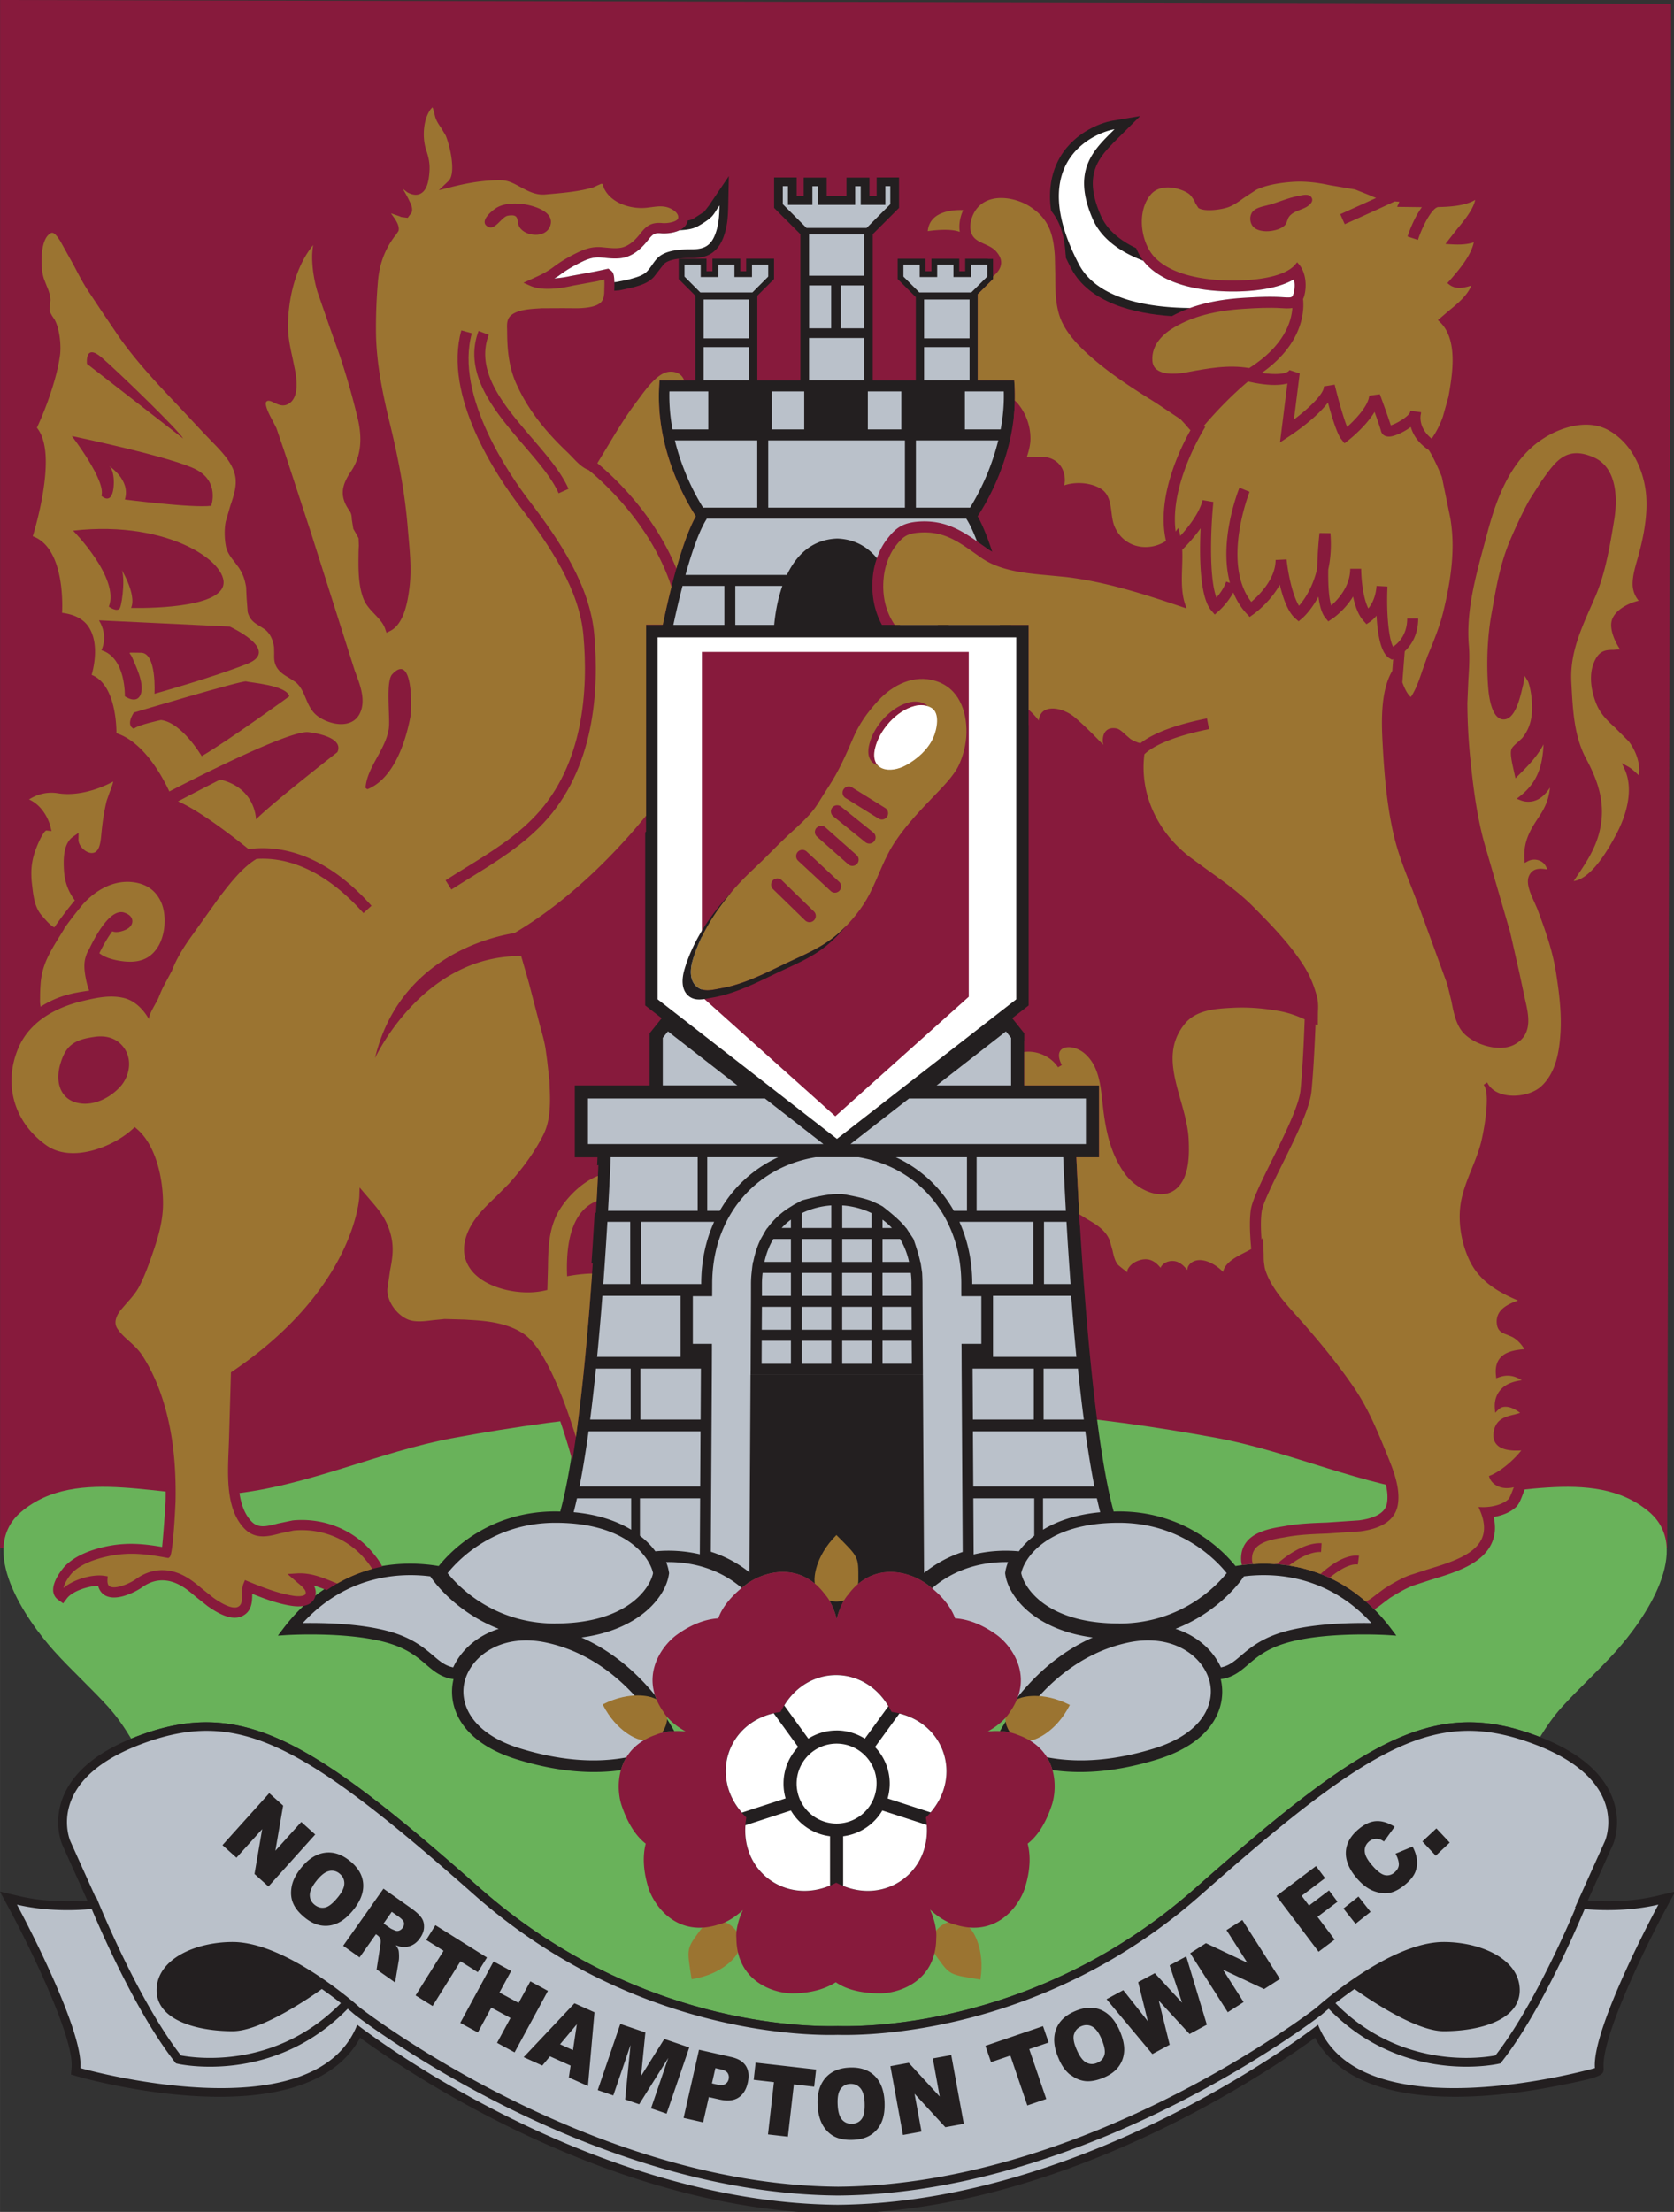 <svg xmlns="http://www.w3.org/2000/svg" xmlns:xlink="http://www.w3.org/1999/xlink" height="92.481" width="70" viewBox="0 0 69.999 92.481">
  <rect x="0" y="0" width="69.999" height="92.481" fill="#333333" stroke="none"/>
  <defs>
    <path id="a" d="M0 0h209.12v276.27H0z"/>
  </defs>
  <clipPath id="b">
    <use xlink:href="#a" width="100%" height="100%"/>
  </clipPath>
  <g clip-path="url(#b)" transform="matrix(.335 0 0 .335 -.002 0)">
    <path d="M.016 193.19V0l208.59.488-.496 192.7H.02" fill="#871a3c"/>
    <path d="M13.551 213.08c1.098 1.211 1.996 2.547 2.832 3.926.254-.105.492-.215.758-.316 12.875-4.883 21.539.172 42.758 18.945 19.277 17.055 40.563 17.344 44.691 17.23 4.074.113 25.352-.176 44.633-17.23 21.211-18.773 29.879-23.828 42.754-18.945.094.031.172.07.258.105.805-1.301 1.664-2.563 2.707-3.715 2.121-2.344 4.621-4.609 6.746-6.965 3.645-4.043 9.637-12.777 4.164-17.422-7.039-5.973-18.07-1.402-26.184-2.227-9.594-.977-18.438-5.281-27.867-7.016-14.969-2.754-31.859-4.535-47.551-2.98-15.699-1.555-32.59.227-47.563 2.98-9.426 1.734-18.27 6.039-27.863 7.016-8.117.824-19.145-3.746-26.184 2.227-5.473 4.645.52 13.379 4.164 17.422 2.126 2.35 4.626 4.62 6.747 6.96" fill="#69b25a"/>
    <path d="M173.73 203.38c-6.566-8.754-15.246-8.645-19.504-7.926-1.453-1.816-6.219-6.82-14.57-6.82-.219 0-.43.008-.641.016-3.086-11.277-4.43-39.035-4.656-44.211h2.836v-8.969h-9.34v-6.508l-.18-.227-1.211-1.516-.105-.141 2.047-1.594V77.996h-2.199c-.734-3.5-2.324-10.313-4.172-13.559 1.074-1.617 5.109-8.258 4.613-16.313l-.039-.641h-4.555V36.727l1.805-1.797.102-.105v-2.531h-3.477v1.559h-.738v-1.559h-3.477v1.559h-.738v-1.559h-3.477v2.531l.109.105 2.156 2.156v10.398h-5.375V29.227l3.125-3.125.156-.16v-3.793h-2.793v2.336h-.902v-2.32h-2.867v2.32h-2.469v-2.32h-2.867v2.32h-.879v-2.336h-2.816v3.793l.156.16 3.125 3.125v18.257h-5.375V36.906l1.98-1.977.105-.105v-2.531h-3.48v1.559h-.73v-1.559h-3.477v1.559h-.738v-1.559h-3.477v2.531l.102.105 1.977 1.977v10.578h-4.555l-.039.641c-.492 8.055 3.539 14.695 4.613 16.313-1.844 3.246-3.43 10.059-4.168 13.559h-2.109v47.488l2.055 1.594-1.324 1.656-.18.227v6.508h-9.34v8.969h2.836c-.223 5.176-1.566 32.934-4.652 44.211-.203-.008-.391-.016-.598-.016-8.355 0-13.121 5.004-14.574 6.82-4.258-.719-12.934-.828-19.5 7.926l-.574.762.953-.063c.078-.008 8.07-.516 13.059 1.059 2.289.723 3.477 1.738 4.52 2.637.992.848 1.891 1.594 3.395 1.789-.801 3.273.773 7.809 7.871 10.008 5.477 1.699 9.789 1.82 13.027 1.355.492-1.77 1.738-3.512 4.363-4.41.227-.102 1.012-.414 2.293-.461a30.697 30.697 0 00-1.52-2.414l.121-.047c-2.965-4.281-.25-8.078 1.637-9.5 2.199-1.605 4.035-2.035 5.254-2.109.395-1.125 1.371-2.707 3.738-4.426 1.953-1.363 6.457-2.789 9.613 1.484.258.277.988 1.23 1.43 3.004.434-1.773 1.164-2.727 1.418-3.004 3.16-4.273 7.668-2.848 9.621-1.484 2.363 1.719 3.34 3.301 3.738 4.426 1.211.074 3.051.504 5.254 2.109 1.883 1.418 4.582 5.191 1.656 9.465l.211.082a30.36 30.36 0 00-1.523 2.422c1.215.063 1.969.359 2.18.453 2.625.898 3.867 2.629 4.367 4.398 3.246.477 7.598.375 13.141-1.344 7.094-2.199 8.672-6.734 7.871-10.008 1.504-.195 2.402-.941 3.395-1.789 1.043-.898 2.23-1.914 4.52-2.637 4.984-1.574 12.98-1.066 13.059-1.059l.949.063-.58-.77" fill="#231f20"/>
    <path d="M125.57 128.73l.645.805v5.934h-9.297l8.65-6.74M82.734 129.53l.645-.805 8.656 6.738h-9.301v-5.929" fill="#bac1ca"/>
    <path d="M82.094 79.547v45.176l22.383 17.414c1.734-1.352 22.379-17.414 22.379-17.414V79.55H82.09" fill="#fff"/>
    <path d="M87.617 81.363v43.039l16.656 14.918 16.656-14.918V81.365H87.616" fill="#871a3c"/>
    <path d="M98.82 103.84c-.133.121-.27.246-.402.363-1.461 1.359-2.813 2.828-4.277 4.184-3.336 3.086-6.383 7.043-7.676 11.453-.309 1.059-.449 2.477.492 3.285.891.766 2.02.395 3.047.219 2.813-.488 5.48-1.859 8.039-3.082 2.316-1.105 4.551-1.98 6.492-3.676 1.613-1.402 3.063-3.148 4.039-5.063 1.137-2.23 1.809-4.496 3.238-6.59 1.395-2.055 3.113-3.859 4.832-5.641.98-1.023 2.344-2.395 2.984-3.668.609-1.223.992-2.813 1.012-4.16.043-2.781-.977-5.602-3.875-6.484-2.684-.824-5.316.477-7.152 2.477-1.391 1.512-2.367 2.898-3.16 4.75-.844 1.977-1.797 4.121-2.984 5.914-.48.723-.93 1.469-1.395 2.211-.83 1.31-2.1 2.45-3.26 3.51" fill="#9b7431"/>
    <path d="M104.54 116.59c-1.941 1.695-4.176 2.57-6.492 3.676-2.559 1.223-5.227 2.594-8.039 3.082-1.027.176-2.156.547-3.047-.219-.941-.809-.801-2.227-.492-3.285.918-3.125 2.723-6.016 4.883-8.539-2.613 2.777-4.855 6.078-5.914 9.691-.309 1.059-.449 2.469.488 3.281.891.766 2.023.398 3.055.219 2.813-.488 5.473-1.855 8.035-3.082 2.32-1.102 4.547-1.977 6.496-3.676a18.778 18.778 0 002.109-2.172c-.35.36-.71.71-1.08 1.03" fill="#231f20"/>
    <path d="M96.484 109.87a.778.778 0 00.016 1.105l4.008 3.902a.778.778 0 001.102-.02.775.775 0 00-.012-1.105l-4.012-3.895a.79.79 0 00-1.104.01M99.59 106.32a.787.787 0 00.039 1.105l4.059 3.777a.769.769 0 001.102-.039.776.776 0 00-.039-1.102l-4.055-3.781a.788.788 0 00-1.11.04M101.92 103.32a.78.78 0 00.07 1.102l3.895 3.453a.784.784 0 001.105-.066.775.775 0 00-.07-1.098l-3.895-3.457a.797.797 0 00-1.1.08M103.9 100.78a.782.782 0 00.117 1.102l4.008 3.23a.778.778 0 001.098-.117.778.778 0 00-.117-1.098l-4.01-3.22a.788.788 0 00-1.1.11M105.29 98.527a.778.778 0 00.254 1.07l4.121 2.566a.777.777 0 001.074-.25.776.776 0 00-.25-1.074l-4.125-2.563a.773.773 0 00-1.07.25M109.22 93.438c.52-2.289 2.66-4.738 4.965-5.328a2.91 2.91 0 011.625.031 1.34 1.34 0 00-.301-.254c-.625-.359-1.391-.391-2.059-.219-2.305.594-4.449 3.039-4.961 5.328-.332 1.461.215 2.254 1.086 2.523-.39-.425-.57-1.101-.35-2.081" fill="#871a3c"/>
    <path d="M113.12 95.492c1.391-.77 2.715-1.941 3.379-3.418.438-.977.906-3.086-.25-3.742-.625-.359-1.391-.398-2.063-.223-2.305.59-4.445 3.039-4.965 5.328-.62 2.778 1.9 3.165 3.9 2.055" fill="#fff"/>
    <path d="M122.5 167.72v-5.945H120l-.004-.684v-.902c0-8.258-5.262-14.508-12.816-15.758h-5.367c-7.617 1.25-12.906 7.5-12.906 15.762l-.004.898-.004.684h-2.414v5.945h2.387v.691l-.008 2.445-.133 22.809a15.046 15.046 0 015.121 2.82c2.785-1.477 6.836-1.746 9.68 2.086.148.172.527.641.914 1.43.375-.785.742-1.238.867-1.375 3.082-4.156 7.414-3.367 9.789-2.105a15.169 15.169 0 015.07-2.828l-.133-22.84-.008-2.441-.008-.691h2.48" fill="#bac1ca"/>
    <path d="M105.13 170.21v-2.867h3.664v2.867h-3.657zm-5.03 0v-2.867h3.668v2.867h-3.672zm-5.026 0l.012-2.867h3.645v2.867zm3.656-17.99v1.039h-1.16c.352-.38.735-.73 1.16-1.04zm12.6 1.04h-1.168v-1.039c.43.31.82.66 1.17 1.04zm-1.17 14.08h3.645l.02 2.867h-3.664v-2.87zm-5.03-4.24h3.664v2.863h-3.664v-2.858zm-5.03 0h3.668v2.863H100.1v-2.858zm-4.991 0h3.621v2.863h-3.637l.016-2.86zm8.661-9.84h-3.668v-1.855a9.933 9.933 0 013.668-.961v2.822zm5.03 0h-3.664v-2.816a9.872 9.872 0 013.664.961v1.862zm1.36 9.84h3.629l.012 2.863h-3.641v-2.858zm-5.03-4.23h3.664v2.867h-3.664v-2.873zm-5.03 0h3.668v2.867H100.1v-2.873zm3.67-1.37h-3.668v-2.867h3.668v2.87zm5.03 0h-3.664v-2.867h3.664v2.87zm4.98 2.69l.004 1.543h-3.625v-2.867h3.543c.05.46.08.9.08 1.33zm-1.42-5.56a9.576 9.576 0 011.117 2.867h-3.316v-2.867h2.203zm-13.63 0v2.867h-3.309c.234-1.059.602-2.02 1.117-2.867zm-3.535 4.24h3.535v2.867h-3.617v-1.543c0-.44.035-.88.082-1.33zm20.005 12.01l-.023-4.23-.02-4.234v-.402l-.004-1.824c0-.438-.043-1.324-.043-1.324l-.117-.781v-.004l-.09-.582h-.027c-.203-1.031-.848-2.867-.848-2.867l-.699-1.055s0-.004-.004-.008l-.199-.309h-.031c-.773-1.078-2.93-2.699-2.93-2.699l-.355-.195-1.012-.465c-1.137-.473-3.664-.879-3.664-.879l-.684.004s-.684.016-.684.047c-1.285.082-3.668.746-3.668.746l-1.012.547-.355.223a9.69 9.69 0 00-2.926 2.672h-.027l-.207.309-.605 1.063c-.43.871-.738 1.836-.941 2.867h-.031l-.086.582v.004l-.086.781a12.68 12.68 0 00-.074 1.324l-.004 2.227-.023 4.234-.016 4.23-.008.691h21.504v-.697M103.02 199.04c.258.277.988 1.23 1.43 3.004.434-1.773 1.164-2.727 1.418-3.004 3.098-4.184 7.473-2.902 9.488-1.566l-.004-.414-.148-25.484H93.689l-.145 25.48v.406c2.016-1.34 6.38-2.61 9.47 1.57" fill="#231f20"/>
    <path d="M130.27 170.81v6.363h5.023c-.27-2.059-.516-4.199-.734-6.363h-4.294M136.61 185.52c-.406-2.07-.789-4.402-1.133-6.879H121.45l.043 6.879h15.119M128.99 152.49h-9.227c1.027 2.289 1.602 4.883 1.602 7.695v.074h7.625v-7.762M129.05 170.81h-7.641v.039l.039 6.324h7.602v-6.361M129.1 187h-7.6l.039 7.008c2.219-.543 4.258-.527 5.648-.395.477-.668 1.129-1.328 1.918-1.945v-4.684M119.06 151.12h1.645v-6.688h-8.875c3.08 1.43 5.58 3.75 7.24 6.69M130.32 152.49v7.77h3.32a477.025 477.025 0 01-.512-7.77h-2.81M130.2 187v3.918c1.758-1.07 4.098-1.902 7.137-2.18-.145-.547-.277-1.133-.418-1.738h-6.717M133.05 151.12a565.08 565.08 0 01-.332-6.688h-10.809v6.688h11.137M75.824 152.49a531.141 531.141 0 01-.516 7.77h3.363v-7.77h-2.847M74.395 170.81a249.673 249.673 0 01-.727 6.363h5.059v-6.363h-4.332M79.945 177.17h7.512l.035-6.324v-.039h-7.547v6.362M87.406 185.52c.016-2.254.023-4.668.039-6.879H73.473c-.344 2.477-.719 4.809-1.133 6.879h15.066M133.71 161.73c.191 2.473.402 5.043.652 7.617h-10.406v-7.617h9.76M75.199 161.73c-.191 2.473-.41 5.043-.66 7.617h10.414v-7.617h-9.754M79.883 187v4.668c.797.617 1.445 1.277 1.922 1.945a17.204 17.204 0 015.555.371l.039-6.984h-7.516M87.09 151.12v-6.688H76.234c-.047 1.18-.156 3.578-.332 6.688H87.09M80.004 160.26h7.531v-.066c0-2.82.574-5.414 1.609-7.703h-9.141v7.768M78.789 187h-6.762a42.765 42.765 0 01-.418 1.734c3.063.277 5.414 1.113 7.18 2.184v-3.914M89.848 151.12a16.085 16.085 0 017.285-6.688h-8.848v6.688h1.563M95.484 137.1H73.398v5.688h29.391l-7.306-5.69M113.47 137.1l-7.309 5.688h29.391V137.1h-22.077" fill="#bac1ca"/>
    <path d="M113.6 53.637h5.75v-4.926h-5.75zM89.508 53.637h5.75v-4.926h-5.75zM101.48 53.637h5.75v-4.926h-5.75z" fill="#231f20"/>
    <path d="M108.17 28.453h-7.488l-2.965-2.969V23.23h.641v2.34h3.055v-2.328h.691v2.328h4.648v-2.328h.691v2.328h3.078v-2.34h.613v2.254l-2.96 2.969M121.25 36.5h-6.492l-1.984-1.98v-1.5h2.031v1.555h2.184V33.02h2.027v1.555h2.191V33.02h2.027v1.5l-1.99 1.98M93.922 36.5h-6.5l-1.977-1.98v-1.5h2.023v1.555h2.195V33.02h2.02v1.555h2.188V33.02h2.027v1.5l-1.976 1.98" fill="#bac1ca"/>
    <path d="M110.97 77.992c-.273-2.746-1.453-9.242-6.453-9.41-5.031.168-6.215 6.664-6.492 9.41h12.941" fill="#231f20"/>
    <path d="M95.898 63.359h17.063v-8.398H95.899v8.398zM108.33 53.594h4.176v-4.746h-4.176zM114.33 54.961v8.398h6.762a29.737 29.737 0 003.523-8.398h-10.278M88.211 64.777c-.961 1.512-1.883 4.23-2.645 6.977h12.66c1.141-2.379 3.055-4.43 6.289-4.539 3.223.109 5.125 2.16 6.258 4.539h12.516c-.758-2.746-1.68-5.465-2.645-6.977 0 0-.016-.027-.027-.051H88.229l-.031.051M124.91 53.594c.281-1.5.441-3.09.391-4.746h-4.852v4.746h4.456M87.77 63.359h6.758v-8.398H84.242c.973 4.012 2.719 7.113 3.528 8.398M91.789 73.125v4.867h4.852c.109-1.172.371-3.027 1.02-4.867h-5.872M117.07 73.125h-5.738c.645 1.84.914 3.695 1.016 4.867h4.723v-4.867M118.44 73.125v4.867h6.367c-.281-1.324-.68-3.059-1.148-4.867h-5.222M88.414 53.594v-4.746h-4.855a22.504 22.504 0 00.391 4.746h4.464M90.422 73.125h-5.223a116.74 116.74 0 00-1.145 4.867h6.367v-4.867M96.352 53.594h4.039v-4.746h-4.039zM115.35 42.23h5.676v-4.844h-5.676zM115.35 47.48h5.676v-4.156h-5.676zM87.832 42.23h5.68v-4.844h-5.68zM87.832 47.48h5.68v-4.156h-5.68zM101 34.41h6.855v-5.148h-6.86v5.148zM104.96 40.98h2.891v-5.359h-2.891zM101 40.98h2.754v-5.359h-2.75v5.359zM101 47.48h6.855v-5.293h-6.86v5.293zM69.34 202.63c-7.781 0-12.199-4.715-13.465-6.293 1.258-1.578 5.668-6.285 13.465-6.285 9.004 0 11.816 4.457 12.18 6.289-.364 1.82-3.176 6.28-12.18 6.28zm70.32 0c7.781 0 12.199-4.715 13.465-6.293-1.262-1.578-5.668-6.285-13.465-6.285-9.008 0-11.82 4.457-12.18 6.289.36 1.82 3.17 6.28 12.18 6.28M64.906 218.21c-6.199-1.922-7.594-5.719-6.895-8.383.84-3.211 4.691-5.996 10.176-4.82 9.055 1.938 13.848 9.973 15.137 12.461-1.808 1.11-7.898 3.99-18.418.74zm79.184 0c6.203-1.922 7.594-5.719 6.895-8.383-.84-3.211-4.691-5.996-10.176-4.82-9.051 1.938-13.848 9.973-15.137 12.461 1.82 1.11 7.91 3.99 18.43.74M56.57 208.1c-.91-.184-1.527-.641-2.422-1.414-1.094-.93-2.453-2.098-5.016-2.91-3.605-1.137-8.5-1.25-11.336-1.207 5.516-6.02 12.141-6.305 15.922-5.828l.105.152c.121.184 2.887 4.246 8.434 6.395-2.577.82-4.655 2.56-5.687 4.82zm95.85 0c.914-.184 1.527-.641 2.426-1.414 1.09-.93 2.453-2.098 5.016-2.91 3.605-1.137 8.496-1.25 11.332-1.207-5.508-6.02-12.137-6.305-15.922-5.828l-.102.152c-.125.184-2.887 4.246-8.434 6.395 2.57.82 4.64 2.56 5.67 4.82" fill="#bac1ca"/>
    <path d="M89.512 209.35l-7.215 2.898c-2.039-2.656-5.23-5.906-9.715-7.875 7.262-.969 10.52-5.094 10.918-7.891l.012-.059.012-.078-.012-.082-.012-.063a5.896 5.896 0 00-.344-1.242c2.801-.051 7.277.609 10.785 4.551l-4.429 9.83zm29.968 0l7.215 2.898c2.035-2.656 5.234-5.906 9.711-7.875-7.262-.969-10.516-5.094-10.918-7.891l-.008-.059-.012-.078.02-.145c.059-.406.188-.824.348-1.242-2.801-.051-7.281.609-10.785 4.551l4.42 9.84" fill="#bac1ca"/>
    <path d="M104.41 191.58c-2.813 2.816-2.734 5.531-2.734 5.531 0 2.871 2.734 2.773 2.734 2.773s2.738.098 2.738-2.773.08-2.71-2.74-5.53M75.234 212.73c1.813 3.555 4.414 4.313 4.414 4.313 2.734.887 3.48-1.754 3.48-1.754s.941-2.563-1.785-3.453c.001 0-2.554-.92-6.109.89M86.336 247.02c3.938-.617 5.465-2.867 5.465-2.867 1.691-2.32-.582-3.852-.582-3.852s-2.152-1.691-3.84.637c-1.688 2.328-1.668 2.14-1.043 6.08M133.55 212.79c-3.551-1.813-6.109-.895-6.109-.895-2.73.887-1.793 3.457-1.793 3.457s.754 2.637 3.484 1.75c0-.01 2.61-.77 4.42-4.32M122.38 247.06c.621-3.934-1.043-6.086-1.043-6.086-1.684-2.32-3.84-.633-3.84-.633s-2.277 1.523-.586 3.852c1.691 2.329 1.53 2.24 5.47 2.87" fill="#9b7431"/>
    <path d="M127 216.51c-.289-.129-1.586-.641-3.715-.406 1.797-.988 2.543-2.047 2.762-2.41 3.078-4.332.328-8.172-1.57-9.605-2.203-1.605-4.043-2.035-5.254-2.109-.398-1.125-1.375-2.707-3.738-4.426-1.953-1.363-6.461-2.789-9.621 1.484-.254.277-.984 1.23-1.418 3.004-.441-1.773-1.172-2.727-1.43-3.004-3.156-4.273-7.66-2.848-9.613-1.484-2.367 1.719-3.344 3.301-3.738 4.426-1.219.074-3.055.504-5.254 2.109-1.902 1.434-4.652 5.273-1.566 9.605.211.363.953 1.422 2.758 2.41-2.133-.234-3.418.277-3.723.406-4.973 1.707-5.012 6.406-4.332 8.672.91 2.781 2.109 4.195 3.059 4.922-.309 1.18-.453 3.063.379 5.652.781 2.246 3.582 6.043 8.648 4.457.391-.086 1.613-.461 3.102-1.832-.703 1.5-.828 2.637-.828 3.23 0 .141.012.203.016.277.031 5.355 4.527 6.855 6.91 6.898 2.746 0 4.48-.738 5.5-1.391.977.684 2.668 1.391 5.598 1.391 2.41-.043 6.91-1.547 6.938-6.91a2.71 2.71 0 00.012-.301c0-.613-.121-1.77-.789-3.254 1.52 1.422 2.762 1.805 3.164 1.891 5.063 1.586 7.863-2.211 8.637-4.457.844-2.59.695-4.473.387-5.652.949-.727 2.148-2.141 3.051-4.922.69-2.26.66-6.96-4.33-8.67" fill="#871a3c"/>
    <path d="M104.38 234.98c-6.004 3.191-12.434-1.473-11.219-8.145-4.914-4.73-2.457-12.281 4.281-13.18 2.961-6.145 10.895-6.145 13.852 0 6.734.898 9.191 8.449 4.281 13.18 1.21 6.67-5.21 11.34-11.19 8.14" fill="#231f20"/>
    <path d="M104.43 215.97c1.293 0 2.5.379 3.527 1.023l2.938-4.043c-3.055-5.152-9.891-5.184-13-.098l3.008 4.141a6.591 6.591 0 013.52-1.02M112.27 213.86l-3.043 4.18a6.587 6.587 0 011.57 6.418l5.367 1.742c3.87-4.5 1.81-10.95-3.9-12.34M115.68 227.76l-5.543-1.797a6.635 6.635 0 01-4.887 3.215v6.195c5.43 2.21 10.89-1.76 10.43-7.62M98.727 225.96l-5.676 1.844c-.434 5.863 5.09 9.82 10.563 7.527v-6.156a6.57 6.57 0 01-4.883-3.21M97.805 222.6c0-1.766.695-3.371 1.828-4.566l-3.051-4.203c-5.805 1.348-7.906 7.871-3.973 12.395l5.457-1.777a6.458 6.458 0 01-.261-1.84M109.42 222.6a4.995 4.995 0 01-4.988 4.992 4.992 4.992 0 01-4.988-4.992 4.99 4.99 0 014.988-4.984c2.75 0 4.99 2.24 4.99 4.98" fill="#fff"/>
    <path d="M194.77 85.18l.035.59c.172 3.215.352 6.531 1.949 9.52.977 1.82 1.828 3.793 1.828 6.035 0 .773-.105 1.582-.336 2.422-.5 1.82-1.492 3.285-2.543 4.836l-.883 1.328-.207-1.223c-.133-1.066-.742-1.945-1.664-2.422-.383-.199-.809-.273-1.234-.305.18-1.141.711-2.066 1.508-3.25 1.227-1.836 1.656-3.254 1.695-5.617l-1.605-.262c.648-1.652.766-3.445.781-5.359l-2.004-.336c.383-1 .52-1.98.52-2.828 0-.328-.016-.637-.035-.922-.082-1.086-.258-1.996-.539-2.777l-.676-1.16-.332-.508-2.102.625c.047.145.063.289.063.441 0 .309-.082.645-.199 1.129l-.113.453c-.414 1.777-.734 2.441-.949 2.707-.211-.348-.484-1.211-.59-2.414a35.539 35.539 0 01-.125-3.043c0-2.043.168-4.086.484-5.875l.121-.672c.523-2.945 1.016-5.723 2.176-8.422a54.588 54.588 0 012.277-4.773l1.434-2.25.301-.418c1.703-2.355 2.348-3.059 4.547-2.113 1.59.68 1.973 2.566 1.973 4.223 0 .84-.098 1.617-.191 2.145l-.039.234c-.508 3.074-1.039 6.254-2.211 8.977l-.547 1.25c-1.27 2.883-2.582 5.859-2.582 9.293 0 .246 0 .496.01.742zm7.87 4.722c-.84-.762-1.637-1.48-2.055-2.465-.645-1.504-.793-3.043-.391-4.117.309-.836.375-.836 1.25-.844l3.551-.332-1.438-1.574c-.66-.801-1.211-2.277-1.035-2.777.238-.703 1.637-1.438 2.629-1.566l2.383-.332-1.809-1.578c-.895-.781-.574-2.195-.066-3.965l.129-.457c.59-2.125 1.34-5.309 1.047-8.391-.305-3.133-1.906-7.164-5.512-9.07-3.648-1.941-8.316-.094-11.109 2.438-3.359 3.055-4.883 7.523-5.934 11.492l-.371 1.383c-1.133 4.207-2.305 8.559-1.922 12.969.117 1.313.027 2.66-.066 4.09l-.121 2.93c.004 2.398.137 4.859.395 7.324.363 3.473.84 7.496 1.988 11.281l3.004 10.352 1.129 4.988.703 3.277c.551 2.383.656 3.523-.633 4.207-1.258.668-3.672-.09-4.688-1.16-.672-.711-.938-2.055-1.191-3.359l-.559-2.258-3.387-9.313-1.113-2.879c-.852-2.148-1.66-4.18-2.168-6.43-.832-3.664-1.129-7.375-1.313-10.832-.043-.805-.098-1.789-.098-2.82 0-1.164.082-2.375.309-3.488.348.723.801 1.379 1.469 1.758l.809.461.582-.734c.84-1.051 1.34-2.551 1.816-4.008l.609-1.719c.805-1.902 1.559-3.777 2.043-5.758.801-3.266 1.188-6.02 1.188-8.523a21.82 21.82 0 00-.285-3.582l-1.074-5.258c-.004-.027-.746-2.242-1.668-3.574.73-1.016 1.367-2.121 1.75-3.27l.75-2.688c.234-1.32.535-3.039.535-4.785 0-1.723-.332-3.441-1.289-4.84.191-.164.422-.355.422-.355 1.348-1.098 2.879-2.34 3.383-4.266l.496-1.914-2.156.676c-.094.031-.133.027-.215.051 1.027-1.293 1.992-2.797 2.109-4.387l.145-1.926-1.727.867c-.18.094-.383.137-.582.188 1.164-1.406 2.336-2.961 2.336-4.59l-.074-2.797-1.828 1.996c-.719.785-3.445.82-4.469.828-.09 0-1.063.02-1.063.02s-.977-.016-1.906-.023c.047-.195.117-.434.117-.434l-1.277-.223-.742-.031c-.648-.023-1.215-.047-1.762-.195l-1.242-.527-1.93-.758-3.18-.531c-1.875-.41-3.477-.547-5.039-.441-2.105.148-3.797.527-5.02 1.133l-1.734 1.113c-.531.391-1.039.762-1.578.98-.559.223-1.957.379-2.461.246-.09-.238-.215-.531-.215-.531 0-.004-.141-.211-.141-.211-.336-.504-.664-.977-1.66-1.434-1.691-.781-4.223-1.063-5.77.719-2.344 2.703-1.668 7.422.477 9.684 2.773 2.926 7.977 3.355 10.828 3.352 2.059 0 5.406-.246 7.563-1.52.047.238.094.484.094.742 0 .355-.047.719-.148 1.047-.164.492-.168.516-1.414.438-1.672-.102-3.324-.008-4.883.086-3.852.25-6.797 1.043-9.266 2.488-2.348 1.375-3.559 3.316-3.406 5.457.055.875.438 1.602 1.086 2.105 1.289.992 3.313.871 4.777.59 2.043-.383 3.965-.703 5.848-.633-1.969 1.723-3.664 3.555-4.992 5.121-.023-.023-.035-.035-.055-.059l-.922-.98-3.27-2.18-.938-.586c-2.156-1.355-4.434-2.852-6.445-4.566-1.77-1.508-3.496-3.172-4.07-5.109-.41-1.375-.41-3.004-.418-4.586l-.051-2.402c-.207-3.023-.918-5.402-3.762-7.223-2.602-1.664-6.281-1.898-8.289.422l-.242-.031c-.301-.039-3.008-.305-4.719 1.078-.762.621-1.219 1.484-1.313 2.508l-.133 1.406 1.395-.219c1.48-.242 3.176-.203 3.559.086l1.262.93c.465.418 1.004.668 1.5.891.41.188.805.367 1.02.605h.641v2.531l-.102.105-1.805 1.797v10.752h4.555l.039.641a22.889 22.889 0 01-.105 3.922c.84 1.461.961 3.18.293 4.855l-.594 1.496h1.461l1.523.008c.793-.055 1.262-.066 1.719.23.676.434.695 1.379.508 2.059l-.648 2.344 2.188-1.066c.992-.488 2.629-.418 3.648.156.477.273.594.801.742 1.949.094.719.195 1.531.547 2.305.852 1.867 2.5 3.051 4.523 3.242 1.336.125 2.641-.242 3.738-.934.012.234.035.465.035.707 0 .465-.02.941-.035 1.426-.016.496-.035 1-.035 1.504 0 .516.031 1.035.086 1.547-4.254-1.406-8.484-2.66-12.922-3.207l-2.234-.219c-2.824-.25-5.742-.508-7.824-1.957l-.715-.504c-2.273-1.605-4.418-3.129-7.906-2.879-2.027.152-2.898.848-3.961 2.25-.93 1.211-1.574 2.941-1.734 4.625-.211 2.223.18 4.254 1.141 6.012h18.32v12.465c.258.32.43.625.504.914l2.125-.523c-.152-.617-.074-.93.012-.984.328-.199 1.43.023 2.273.75 1.258 1.082 2.563 2.355 4.102 4.008l1.801-1.188a2.833 2.833 0 01-.203-.996c0-.078.02-.121.027-.176l.555.473.871.707c.387.219.742.371 1.09.492-.078.613-.188 1.219-.188 1.824 0 4.715 2.328 9.281 6.445 12.387l2.172 1.582c1.891 1.363 3.855 2.77 5.438 4.363 2.023 2.043 4.313 4.352 6.02 6.953.715 1.082 1.184 2.141 1.582 3.531.102.375.133.715.133 1.07 0 .074-.004.16-.004.234-1.066-.453-2.121-.84-3.398-1.07-2.188-.383-4.133-.512-6.113-.395-2.102.117-4.98.285-6.777 2.449-2.887 3.488-1.793 7.359-.82 10.777.453 1.605.883 3.125.957 4.598.055 1.121.18 3.742-.914 4.938-.332.363-.75.523-1.281.496-1.172-.059-2.547-1.004-3.207-1.875-1.719-2.293-2.238-5.035-2.551-7.656l-.09-.809c-.25-2.313-.535-4.938-2.559-6.781-1.438-1.309-3.5-1.617-4.695-.703a2.377 2.377 0 00-.602.734 5.846 5.846 0 00-3.254-.656v5.539h9.34v8.969h-2.836c.063 1.445.215 4.664.465 8.789l.254.156c.961.563 1.793 1.047 2.168 1.922l.289 1.047c.176.801.375 1.703 1.023 2.441l.859.727c.344.234.426.305.5.547l2.09-.652c-.074-.211-.039-.324 0-.391.102-.191.375-.367.723-.453.559-.148.898.133 1.723 1.434l1.672-1.301c-.008.047-.012.102-.035.117a.432.432 0 01.32-.066c.305.051.625.449.965.863l.625.719 1.648-1.438c-.082-.105-.098-.172-.098-.207.02-.016.074-.043.211-.051.66-.008 1.742.664 2.23 1.391l1.984-.824a.438.438 0 01-.012-.102c0-.449.621-.844 1.938-1.512.168-.086.328-.188.5-.273.023.586.086 1.211.348 1.926.82 2.258 2.551 4.191 4.078 5.895l.715.801c2.598 2.953 4.652 5.547 6.285 7.93 1.762 2.566 2.891 5.355 4.086 8.305.57 1.402 1.273 3.141 1.273 4.68 0 .23-.016.457-.047.676-.07.445-.281 1.805-3.523 2.227l-4.008.27c-1.68.059-3.414.121-5.141.426l-.406.07c-1.695.277-4.844.805-5.125 3.598a4.14 4.14 0 00-.02.438c0 .285.043.539.102.777 3.965-.512 10.73-.258 16.523 5.539.414-.258.797-.547 1.148-.828l.805-.605c.898-.559 1.934-1.184 2.91-1.551l2.211-.719c2.98-.902 6.359-1.93 7.563-4.523a4.576 4.576 0 00.426-1.969c0-.43-.051-.883-.16-1.344.996-.172 2.031-.539 2.781-1.234.379-.348.621-.961.953-1.852l1.164-2.988-2.391 1a1.69 1.69 0 01-.648.121c1.219-.863 2.422-2.023 3.105-3.086l1.25-1.945-2.301.266c-1.969.23-2.453-.184-2.504-.234-.02-.02-.074-.07-.074-.25 0-.031 0-.07.008-.117.078-.742.355-.871 1.605-1.156l3.121-.906-1.367-1.266c-.617-.645-1.688-1.219-2.77-1.375.004-.008.004-.016.012-.023.477-.496 1.367-.789 2.305-.754l3.281.121-2.551-2.066c-.762-.621-1.754-1.238-3.059-1.273.5-.465 1.766-.563 2.469-.609l1.605-.109-.688-1.449a5.582 5.582 0 00-2.336-2.496l-.848-.359-.359-.152-.008-.063c-.008-.047-.008-.086-.008-.125 0-.652.727-1.02 2.195-1.516l2.973-1.012-2.73-1.105c-2.875-1.16-5-2.422-6.055-4.777a11.835 11.835 0 01-1.004-4.688c0-.66.063-1.301.195-1.906.258-1.211.723-2.363 1.215-3.59.488-1.203.992-2.453 1.289-3.781.297-1.328.625-3.215.66-4.879.258.094.465.254.754.309 1.984.375 4.297-.211 5.613-1.422 2.246-2.063 2.707-5.152 2.852-7.621.16-2.727-.191-5.309-.563-7.723-.477-3.078-1.508-5.848-2.418-8.293l-.383-.887c-.219-.492-.82-1.801-.688-2.16 0 0 .039-.074.047-.094.121-.039.5.016.727.043l1.848.215-.77 1.148 1.828.172c3.477.332 6.098-4.598 7.219-6.699.59-1.102 1.605-3.395 1.668-5.867.301.34.609.68.609.68l.535-1.938c.609-2.23-.398-4.57-1.441-5.895l-1.76-1.798" fill="#871a3c"/>
    <path d="M133.04 31.836l.004.324c.203.434.422.871.656 1.32 2.258 4.328 7.906 5.66 12.578 5.977 2.391-1.313 5.223-2.047 8.883-2.281 1.559-.094 3.211-.188 4.883-.086 1.246.078 1.25.055 1.414-.438.102-.328.148-.691.148-1.047 0-.258-.047-.504-.094-.742-2.156 1.273-5.504 1.52-7.563 1.52-2.852.004-8.055-.426-10.828-3.352-.531-.555-.969-1.262-1.293-2.055-2.023-.957-3.637-2.281-4.414-4.059-.707-1.609-1.004-2.918-1.004-4.031 0-2.52 1.512-4.02 3.176-5.676l2.734-2.723-3.383.566c-1.762.293-5.207 1.691-6.891 5.082-.652 1.309-.977 2.77-.977 4.371 0 .574.051 1.18.137 1.797 1.26 1.537 1.68 3.369 1.82 5.533" fill="#231f20"/>
    <path d="M148.55 38.438c1.887-.68 4.047-1.094 6.617-1.262 1.559-.094 3.211-.188 4.883-.086 1.246.078 1.25.055 1.414-.438.102-.328.148-.691.148-1.047 0-.258-.047-.504-.094-.742-2.156 1.273-5.504 1.52-7.563 1.52-2.852.004-8.055-.426-10.828-3.352a4.945 4.945 0 01-.41-.488c-2.906-1.094-5.25-2.773-6.305-5.184-2.707-6.191.195-8.711 2.711-11.227-2.324.387-11.227 3.871-4.453 16.84 2.37 4.548 9.18 5.43 13.87 5.466" fill="#fff"/>
    <path d="M161.31 38.441c-.406.07-.863.047-1.348.016-1.598-.098-3.199-.008-4.715.086-3.629.234-6.383.969-8.656 2.301-1.328.777-2.883 2.137-2.742 4.18.039.488.219.852.563 1.113.973.75 2.898.484 3.688.336 2.602-.492 5.211-.98 7.832-.535 4.39-2.762 5.28-5.825 5.39-7.497" fill="#9b7431"/>
    <path d="M153.95 35.016c1.836-.004 6.262-.207 7.766-2.035l.203-.25.211.242c.93 1.07 1.023 2.867.633 4.094-.031.098-.074.164-.105.254.145 1.336.109 5.508-5.152 9.223 1.641.238 3.16.176 3.453-.355l1.281.418-.723 5.754c2.027-1.523 3.816-3.313 3.738-4.137l1.348-.219c.48 1.977 1.109 4.172 1.555 5.281 1.074-.965 2.652-2.641 2.758-3.898l1.324-.184c.117.313 1.02 2.766 1.367 3.879.727-.191 2.242-1.133 2.402-1.621.02-.113.039-.184.043-.199l1.336.188c0 .109-.016.219-.047.332-.07.441-.109 1.77 1.371 2.965a11.195 11.195 0 001.406-2.77l.695-2.484c.219-1.254.512-2.91.512-4.543 0-1.824-.367-3.621-1.617-4.793l-.219-.211 1.477-1.258c1.094-.891 2.188-1.824 2.703-3.047-.922.285-1.922.527-2.77-.129l-.23-.18.375-.422c1.063-1.215 2.578-2.992 2.922-4.664-.969.32-2.008.301-3.012.238l-.523-.035.305-.395 1.145-1.465c.977-1.168 2.016-2.469 2.266-3.648-1.238.762-3.285.879-4.625.898v.004c-.719.078-1.891 2.184-2.527 4.098l-1.297-.43c.168-.516.824-2.348 1.793-3.656l-3.094-.039.203-.449s.043-.117.07-.199l-.34-.016c-.078 0-.16-.012-.238-.016-1.691.813-6.016 2.75-6.234 2.844l-.555-1.25a842.26 842.26 0 004.469-2.023l-1.012-.422-1.613-.641-3.172-.535c-1.742-.379-3.223-.508-4.656-.41-1.902.133-3.461.477-4.508.992l-1.523.992c-.582.422-1.184.863-1.887 1.148-.762.301-2.992.664-3.813.121l-.387-.617-.105-.281-.152-.223c-.297-.441-.449-.664-1.098-.965-1.363-.625-3.184-.754-4.168.379-1.852 2.141-1.273 6.039.438 7.844 2.42 2.555 7.2 2.926 9.83 2.926" fill="#9b7431"/>
    <path d="M146.75 66.352l.32-.453.16.535c.047.148.066.305.102.453 1.02-1.121 2.387-2.848 2.789-4.469l1.344.234c-.367 3.613-.527 9.574.383 11.934.418-.484.941-1.191 1.211-1.996l.473.156c-1.441-5.266 1.051-11.551 1.188-11.883l1.262.52c-.031.086-3.52 8.879.211 13.738.984-.84 3.039-2.883 3.039-5.238l1.367-.066c.172 1.68.727 4.461 1.551 5.789.637-.734 1.723-2.266 2.27-4.652a54.67 54.67 0 01.289-4.43l1.363.02c.141 1.727.012 3.242-.273 4.539-.027 1.789.063 3.504.371 4.492.875-.773 2.375-2.422 2.375-4.594h1.367c0 .988.172 3.512.891 4.957.41-.496.93-1.395 1.027-2.813l1.367.078v.012c0 .004 0 .004-.004.004-.156 3.328.164 6.547.707 7.496.621-.422 1.758-1.469 1.758-3.531h1.371c0 2.051-.875 3.348-1.68 4.109l-.297 3.867c.266.738.602 1.445 1.055 1.836.602-.863 1.039-2.094 1.445-3.324l.648-1.816c.777-1.855 1.516-3.672 1.973-5.551.77-3.164 1.148-5.813 1.148-8.207a21.17 21.17 0 00-.266-3.355L180 59.595c-.09-.348-1.184-2.793-1.652-3.422-1.379-.922-1.988-1.98-2.238-2.887-.863.645-1.941 1.117-2.527 1.191-.734.09-1.094-.285-1.195-.672-.082-.34-.445-1.398-.805-2.398-1.055 1.754-2.934 3.277-3.211 3.5l-.539.422-.422-.535c-.52-.648-1.188-2.859-1.648-4.555-1.387 1.852-4.043 3.691-4.742 4.152l-1.242.828.188-1.484.734-5.879c-1.641.449-3.984-.027-4.906-.25-1.813 1.52-3.719 3.43-5.531 5.555l.184.121c-.04.077-4.51 7.054-3.69 13.07" fill="#9b7431"/>
    <path d="M156.66 28.488c-.609-.398-.746-1.289-.426-1.883.352-.645 1.27-.809 1.945-.98 1.328-.328 2.559-.934 3.887-1.168.473-.086 1.352-.367 1.668.219.297.539-.398 1.039-.82 1.246-.695.344-1.563.484-2.023 1.152-.211.313-.219.688-.453.977-.219.273-.602.465-.93.578-.89.297-2.07.375-2.86-.141" fill="#871a3c"/>
    <path d="M148.61 53.699a5.835 5.835 0 01-.523-.594l-.707-.766-3.133-2.09-.949-.59c-2.203-1.391-4.527-2.914-6.605-4.68-1.934-1.645-3.82-3.484-4.5-5.766-.461-1.559-.469-3.297-.469-4.973l-.051-2.316c-.188-2.75-.758-4.637-3.129-6.16-1.82-1.168-5.234-1.809-6.785.508-.375.563-.637 1.324-.637 2.027 0 .449.105.879.355 1.219.32.438.832.672 1.379.922.535.238 1.082.484 1.492.941.414.465.625.934.625 1.395 0 .094-.012.188-.031.281-.098.551-.484 1.02-.984 1.445v.316l-.102.105-1.805 1.797v10.76h4.555l.039.641c.039.633.039 1.254.031 1.863.098.098.203.176.297.289a6.83 6.83 0 011.656 4.453c0 .77-.191 1.543-.453 2.309h.961c.828-.055 1.688-.105 2.547.445.914.59 1.238 1.563 1.238 2.48 0 .219-.055.418-.09.625 1.375-.484 3.203-.371 4.473.348 1.133.633 1.285 1.82 1.434 2.969.082.652.168 1.328.434 1.906.645 1.414 1.883 2.305 3.402 2.449a4.652 4.652 0 002.973-.746c-1.22-5.32 1.66-11.323 3.05-13.812M159.53 126.16c-2.086-.363-3.926-.48-5.801-.375-1.953.105-4.387.25-5.801 1.957-2.426 2.93-1.52 6.141-.563 9.531.457 1.613.926 3.273 1.012 4.902.102 2.129.031 4.504-1.27 5.93-.613.66-1.422.984-2.359.938-1.652-.078-3.379-1.281-4.234-2.422-1.918-2.555-2.5-5.641-2.816-8.316l-.094-.816c-.234-2.176-.477-4.426-2.113-5.922-1.031-.934-2.359-1.078-2.949-.625-.469.355-.469 1.066 0 1.992l-.473.273c-.859-1.34-2.617-2.129-4.211-1.914v4.176h9.34v8.969h-2.836c.055 1.246.176 3.797.367 7.113l1.039.645c1.074.633 2.188 1.281 2.742 2.578l.363 1.285c.152.699.301 1.355.715 1.832l.609.5c.172.117.344.258.5.406.031-.141.031-.293.105-.422.285-.535.863-.945 1.582-1.129 1.148-.301 1.898.262 2.492.996.012-.031.008-.059.023-.086.293-.555 1.031-.871 1.742-.754.695.117 1.156.613 1.566 1.105.02-.145.035-.297.105-.434.242-.492.773-.789 1.422-.805 1.031-.012 2.188.688 2.941 1.48.223-1.113 1.457-1.793 2.605-2.375.324-.164.633-.328.914-.488-.148-1.531-.258-3.465-.059-4.871.176-1.234 1.324-3.555 2.652-6.242 1.578-3.18 3.359-6.781 3.551-8.695.293-2.914.469-7.285.52-8.859-1.08-.49-2.07-.84-3.32-1.06M119.81 28.941c-.156-.922.047-1.898.426-2.719-1.098-.051-4.191.051-4.426 2.625 0 .001 2.67-.429 4 .094" fill="#9b7431"/>
    <path d="M201.72 90.918c-.914-.824-1.859-1.684-2.398-2.945-.262-.609-.723-1.895-.723-3.301 0-.598.082-1.223.309-1.824.629-1.715 1.547-1.73 2.516-1.742 0 0 .43-.035.797-.07-.52-.773-1.102-1.988-1.102-3.016 0-.242.035-.465.102-.676.438-1.266 2.109-2.094 3.336-2.371a3.236 3.236 0 01-.762-2.098c0-.996.301-2.031.547-2.898l.129-.449c.473-1.715 1.059-4.148 1.059-6.586 0-.441-.02-.875-.059-1.305-.27-2.781-1.664-6.34-4.789-8-2.93-1.551-7.023-.043-9.547 2.25-3.094 2.809-4.535 7.047-5.531 10.828l-.371 1.387c-1.105 4.09-2.242 8.324-1.879 12.488.117 1.422.023 2.887-.066 4.297l-.121 2.848c.008 2.348.137 4.766.391 7.184.352 3.406.824 7.352 1.934 11.023l3.012 10.387 1.152 5.078.691 3.242c.477 2.055 1.043 4.473-1.32 5.727-1.855.98-4.922.039-6.32-1.426-.945-1-1.25-2.543-1.539-4.043l-.504-2.055-3.391-9.309-1.098-2.844c-.875-2.199-1.695-4.277-2.23-6.625-.855-3.766-1.152-7.547-1.344-11.066-.141-2.535-.348-6.68 1.195-9.281l.113-1.465-.156.066-.293-.164c-1.117-.621-1.512-3.063-1.629-5.328-.398.473-.73.715-.766.738l-.492.328-.395-.445c-.652-.734-1.043-1.883-1.277-3.008-1.027 1.703-2.484 2.695-2.574 2.758l-.523.348-.395-.488c-.43-.543-.688-1.496-.832-2.609-.922 1.738-1.938 2.629-2.02 2.703l-.453.383-.445-.395c-.938-.832-1.535-2.598-1.906-4.18-1.172 2.152-3.148 3.594-3.266 3.676l-.492.352-.41-.438c-.73-.789-1.246-1.676-1.633-2.609a9.2 9.2 0 01-1.797 2.289l-.52.461-.453-.531c-1.43-1.695-1.473-6.75-1.313-10.234a20.922 20.922 0 01-2.293 2.68c.035.746.008 1.508-.016 2.25-.051 1.535-.102 3.125.379 4.551l.184.523-.527-.176c-4.797-1.625-9.504-3.129-14.445-3.742l-2.188-.211c-2.859-.258-6.098-.539-8.48-2.199l-.723-.508c-2.246-1.59-4.02-2.848-7.016-2.629-1.531.113-2.055.504-2.977 1.711-.773 1.016-1.32 2.484-1.457 3.93-.035.359-.055.711-.055 1.051 0 1.82.488 3.434 1.434 4.828h16.719V88.58c.48.422.914.875 1.246 1.348.09-.629.363-1.035.68-1.23 1.043-.637 2.793-.059 3.883.879 1.09.934 2.234 2.063 3.496 3.379-.023-.164-.059-.324-.059-.492 0-.426.086-.844.324-1.148.207-.262.613-.547 1.379-.402.375.066.785.453 1.188.828l.598.512c.461.262.875.43 1.211.508 1.57-1.25 4.422-2.328 8.309-3.098l.262 1.336c-5.379 1.078-7.371 2.453-8.074 3.141-.613 4.836 1.551 9.715 5.801 12.918l2.137 1.559c1.945 1.391 3.957 2.836 5.617 4.512 2.066 2.086 4.41 4.453 6.191 7.168.789 1.207 1.316 2.375 1.75 3.91.227.797.203 1.445.168 2.137l-.012 1.625-.289-.129c-.074 1.902-.246 5.723-.508 8.375-.219 2.164-1.98 5.723-3.684 9.164-1.172 2.371-2.383 4.809-2.527 5.832-.141.977-.109 2.281-.023 3.496l.188-.262.082 2.086c0 .336 0 .664.031 1 .047.359.086.582.086.594h-.004c.043.211.102.422.188.652.727 2.008 2.293 3.762 3.813 5.449l.723.813c2.629 2.992 4.723 5.633 6.379 8.063 1.848 2.688 3.004 5.539 4.23 8.563.715 1.758 1.629 4.008 1.309 6.074-.289 1.875-1.867 3.008-4.691 3.379l-4.141.277c-1.633.059-3.32.117-4.957.406l-.414.074c-1.613.262-3.813.629-3.992 2.383-.039.418 0 .734.125.945a21.551 21.551 0 012.621-.004l.465-.098c.691-.617 3.152-2.621 5.457-2.496l-.063 1.094c-1.449-.078-3.074.973-4.012 1.695a18.69 18.69 0 013.945 1.051c.902-.828 2.984-2.512 4.797-2.273l-.145 1.09c-1.086-.145-2.555.848-3.527 1.656 1.52.703 3.043 1.676 4.527 2.969.457-.211.91-.563 1.348-.91l.934-.691c.949-.602 2.059-1.27 3.16-1.68l2.293-.742c2.699-.82 5.766-1.754 6.719-3.789.465-.996.391-2.172-.219-3.598l-.168-.398.426.016c1.004.031 2.473-.215 3.316-.996.164-.156.449-.922.602-1.328.031-.078.039-.09.063-.152-.609.141-1.281.156-1.855-.07-.563-.227-.965-.598-1.16-1.074l-.094-.254.246-.102c1.215-.508 2.844-1.871 3.793-3.098-1.422.09-2.449-.121-2.996-.66-.324-.316-.48-.727-.48-1.227 0-.082.008-.168.012-.258.191-1.785 1.504-2.086 2.668-2.352l.652-.188c-.512-.395-1.176-.758-1.797-.762-.367-.008-.668.105-.898.332l-.418.41-.047-.586c-.004-.098-.008-.191-.008-.281 0-.82.281-1.543.824-2.105.598-.625 1.535-.961 2.551-1.078-.953-.598-1.813-.742-2.863-.371l-.328.113-.035-.344a5.453 5.453 0 01-.027-.5c0-.691.18-1.242.543-1.672.664-.793 1.836-1.008 3.035-1.109-.379-.629-.883-1.18-1.512-1.523l-.664-.281c-.563-.207-1.145-.418-1.262-1.328-.008-.113-.02-.223-.02-.328 0-1.523 1.453-2.184 2.664-2.609-2.383-1.016-4.891-2.375-6.156-5.215a12.957 12.957 0 01-1.125-5.219c0-.758.07-1.504.223-2.211.285-1.332.797-2.598 1.289-3.82.465-1.156.949-2.348 1.223-3.566.375-1.68.648-3.57.648-4.961 0-.914-.117-1.617-.395-1.922l.441-.305c.504 1.031 1.535 1.422 2.305 1.566 1.57.297 3.434-.156 4.441-1.082 1.883-1.727 2.273-4.484 2.406-6.691.152-2.594-.184-5.094-.547-7.438-.457-2.941-1.422-5.523-2.348-8.023l-.348-.793c-.48-1.051-1.074-2.355-.715-3.25.461-1.133 1.492-.992 2.238-.883l.063.004c-.145-.434-.398-.809-.805-1.02a1.73 1.73 0 00-1.641.016l-.371.199-.031-.426a10.644 10.644 0 01-.012-.496c0-1.945.762-3.242 1.82-4.824.855-1.281 1.238-2.273 1.387-3.656-.422.637-.93 1.199-1.543 1.492a2.659 2.659 0 01-2.168.074l-.445-.176.375-.293c2.332-1.816 2.848-3.973 2.977-6.496-.816 1.547-1.953 2.703-3.156 3.883l-.352.352-.223-1.02c-.191-.84-.348-1.594-.348-2.125 0-.18.02-.336.063-.465.09-.273.414-.566.898-.984l.465-.438c.836-1.047 1.227-2.242 1.227-3.805 0-.258-.016-.523-.035-.805-.074-.965-.227-1.758-.461-2.422 0 0-.328-.539-.441-.73a8.113 8.113 0 01-.188 1.133l-.105.434c-.297 1.273-.918 3.93-2.363 3.883-1.402-.043-1.777-2.66-1.875-3.785-.262-3.098-.121-6.48.375-9.277l.121-.668c.531-3.023 1.039-5.879 2.262-8.727.816-1.902 1.559-3.457 2.34-4.887l1.527-2.398.297-.414c1.551-2.141 2.887-3.988 6.191-2.574 2.277.977 2.797 3.457 2.797 5.523 0 .914-.102 1.746-.199 2.328l-.039.234c-.496 3.008-1.066 6.418-2.309 9.297l-.551 1.262c-1.266 2.871-2.465 5.594-2.465 8.727 0 .223.004.453.016.68l.031.594c.164 3.063.344 6.219 1.793 8.945 1.063 1.992 1.996 4.156 1.996 6.656 0 .891-.121 1.824-.391 2.813-.563 2.035-1.664 3.66-2.73 5.238 0 0-.203.313-.402.609 2.359-.34 4.508-4.336 5.355-5.918.543-1.031 1.531-3.203 1.531-5.449 0-.875-.145-1.762-.531-2.598l-.348-.758.727.402c.504.277.934.688 1.375 1.117.027-.207.078-.402.078-.605 0-1.344-.605-2.719-1.328-3.641l-1.61-1.61" fill="#9b7431"/>
    <path d="M14.211 134.9c-1.086 1.195-2.906 2.137-4.527 1.617-1.512-.48-1.477-2.23-1.086-3.492.191-.621.465-1.328.973-1.746.633-.516 1.566-.652 2.352-.777.891-.141 1.82-.023 2.469.66 1.014 1.06.741 2.72-.181 3.74zm24.691 65.07a.098.098 0 01.035-.035c.313-.301.477-.707.477-1.172 0-.055 0-.113-.004-.168a1.91 1.91 0 00-.23-.703c.539.152 1.07.359 1.609.57a18.333 18.333 0 016.922-2.938c-.313-.688-.836-1.336-1.344-1.93-2.402-2.762-6.078-4.199-9.836-3.836l-1.813.379c-1.516.402-2.488.605-3.316-.246-1.402-1.445-1.684-3.891-1.684-6.297 0-.867.031-1.734.066-2.543l.055-1.512.219-7.602c12.012-8.27 15.027-16.953 15.785-20.688.793.957 1.422 1.875 1.766 3.293.117.492.16.957.16 1.406 0 .793-.145 1.559-.305 2.387l-.352 2.492c0 .063-.004.125-.004.195 0 2.27 1.988 4.699 4.199 5.066 1.004.168 1.969.043 2.895-.078l1.367-.141 2.359.078.802.05c2.02.113 4.309.383 5.977 1.535 2.871 1.992 5.766 11.082 6.738 14.77.008-.066.02-.137.031-.207.121-.75.238-1.531.355-2.328.02-.145.039-.289.063-.434.113-.809.219-1.645.328-2.488a149.501 149.501 0 00.363-3.102c.031-.23.055-.453.078-.688a164.874 164.874 0 00.34-3.27c.082-.828.16-1.664.234-2.496.023-.246.047-.5.066-.75.074-.84.148-1.676.215-2.504.02-.23.035-.457.055-.68.066-.855.137-1.707.195-2.543.016-.156.023-.32.039-.477.063-.898.129-1.781.184-2.641 0-.008.008-.02.008-.027-.711 0-1.414.063-1.965.137.059-2.98.715-5.117 1.949-6.168.137-.113.273-.211.41-.293l.035-.656c0-.012.004-.027.004-.043.043-.789.082-1.523.117-2.199.004-.07.012-.133.012-.195.012-.242.023-.469.039-.695 0-.102.008-.203.012-.305.012-.242.027-.48.035-.707a105.365 105.365 0 00.039-.817c0-.043.004-.086.004-.129.004-.074.004-.133.012-.195-2.789.805-5.359 3.578-6.402 5.809-1.082 2.32-1.117 4.734-1.148 7.066l-.047 1.621c-2.402.359-5.734-.297-7.215-2.051-.48-.574-.727-1.211-.727-1.926 0-.496.125-1.031.359-1.609.652-1.582 1.887-2.766 3.195-4.008l1.711-1.719c1.973-2.195 3.445-4.289 4.512-6.414.781-1.555.957-3.305.957-5.008 0-.734-.035-1.453-.063-2.152l-.012-.23-.289-2.594-.156-1.148c-.129-1.039-.418-2.082-.699-3.09l-1.438-5.531-.191-.68-1.371-4.73c6.492-4.004 11.699-9.379 14.965-13.234V77.986h2.086c.121-.574.262-1.246.43-1.973.004-.027.008-.059.02-.086v-.012c.055-.223.102-.453.156-.688.027-.105.047-.211.07-.316.008-.008.008-.012.008-.012.082-.352.172-.715.262-1.082.02-.09.039-.176.066-.266.004-.02.008-.031.012-.055a94.54 94.54 0 01.563-2.148c.004-.008.004-.012.012-.023.004-.016.004-.031.008-.047.23-.816.469-1.625.723-2.418 0 0 .004-.004.004-.012.035-.102.063-.203.098-.301 0-.004 0-.004.004-.012.242-.734.496-1.438.754-2.094h.004c.035-.086.07-.176.109-.258 0-.004 0-.004.004-.008.098-.234.195-.465.293-.688.004 0 .004-.004.004-.004.016-.035.031-.063.043-.098.164-.34.324-.668.484-.961-1.063-1.617-5.059-8.258-4.57-16.313l.039-.641h4.352a2.726 2.726 0 00-1.094-1.777c-.898-.648-2.117-.762-3.188-.289-1.457.641-2.633 2.227-3.578 3.504l-.352.469c-1.402 1.852-2.609 3.867-3.773 5.805 0 0-.781 1.277-1.238 2.031a8.097 8.097 0 01-1.117-.996l-.582-.59c-2.984-2.824-4.887-5.367-6.18-8.254-.898-1.992-1.023-4.098-1.023-5.895l-.008-.422a5.19 5.19 0 01-.012-.32c0-.316.035-.383.109-.438.559-.406 1.922-.484 2.734-.527l.297-.02 2.543-.016 1.867.016c1.172-.023 2.836-.164 3.781-1.09.793-.777.805-1.824.813-2.52.055-1.648-.035-2.113-.449-2.414l-.293-.207-.516.113-1.109.238-3.098.57a15.13 15.13 0 01-2.004.301c.207-.133.406-.234.617-.395.813-.613 1.711-1.152 2.828-1.691.906-.441 1.586-.594 2.324-.535l.426.039c.875.09 1.863.188 2.742-.09 1.27-.402 2.121-1.32 2.785-2.164.586-.754.828-.871 1.621-.797.723.063 2.875-.07 3.273-1.48.383-1.363-.754-2.5-2.078-2.918-.941-.305-1.793-.191-2.613-.09l-.566.07c-1.5.156-3.426-.395-4.047-1.719l-.074-.223c-.086-.305-.293-1.031-1.391-1.055l-1.078.359-.266.133c-1.59.48-3.559.652-5.293.805l-.473.043c-.801.074-1.539-.328-2.395-.785-.836-.453-1.789-.969-2.898-.992-1.543-.031-3.25.191-5.086.566.047-.301.117-.602.117-.926 0-1.785-.621-3.773-.906-4.453l-.684-1.172c-.254-.367-.492-.715-.582-1.051l-.066-.301c-.156-.691-.371-1.641-1.191-1.82-.512-.109-1.008.137-1.465.75-1.289 1.711-1.363 4.516-.777 6.277.293.883.422 1.457.348 2.332-.117 1.418-.418 1.594-.43 1.598-.023.016-.172.027-.492-.152l-1.148-.891c-.691-.609-1.473-1.301-2.41-1.5l-.648 1.469c1.008.734 2.027 2.082 2.727 3.605 0 0 .07.137.07.141l-1.398-.48-1.953-.633.395 1.465c.152.566.508 1.031.82 1.441l.316.438c.211.313.266.453.297.531l-.246.273c-1.379 1.852-2.121 3.852-2.328 6.277a69.209 69.209 0 00-.25 6.105v.027c.004 4.141.859 8.227 1.781 12.02 1.191 4.914 1.895 8.992 2.199 12.848l.105 1.223c.113 1.273.227 2.578.227 3.867 0 .656-.031 1.313-.105 1.961-.227 1.953-.617 3.301-1.16 4.027a9.858 9.858 0 00-1.07-1.336c-.441-.469-.867-.91-1.074-1.383-.5-1.16-.586-2.758-.586-4.23 0-.383.008-.758.012-1.121l.004-.434.023-.41-.066-1.328-.48-.941-.215-.352-.113-.77c-.023-.508-.047-1.133-.563-1.848-.375-.523-.563-.973-.563-1.453 0-.563.262-1.156.797-1.941.938-1.371 1.398-2.93 1.398-4.707 0-.918-.121-1.895-.371-2.938a91.672 91.672 0 00-2.238-7.855l-1.25-3.535-1.555-4.484c-.359-1.18-.602-2.625-.602-3.945 0-1.027.148-1.98.484-2.668l-1.246-1c-3.504 2.941-4.754 8.277-4.754 12.289 0 1.488.293 2.84.578 4.145l.309 1.52c.449 2.445-.066 2.875-.234 2.949-.082.035-.395-.117-.586-.203-.508-.246-1.27-.613-2.074-.152-1.547.887-.387 3.004.313 4.266l.328.637.938 2.723.305.934 2.992 9.137 5.516 17.387c.016.035.18.484.18.484.5 1.328 1.117 2.977.477 4.051-.152.25-.387.406-.711.48-.801.176-1.895-.195-2.559-.656-.582-.395-.848-1.035-1.16-1.777-.344-.809-.734-1.73-1.598-2.465l-1-.664c-.41-.234-.793-.461-1.02-.758-.23-.301-.234-.578-.219-1.137l-.031-.996c-.18-1.352-.738-2.391-1.656-3.09l-.758-.496c-.527-.313-.766-.457-.902-.977l-.09-1.395-.09-1.652c-.211-1.105-.441-1.852-1.109-2.875l-.566-.766c-.391-.5-.762-.969-.852-1.449-.156-.855-.16-1.84-.016-2.57l.531-1.824c.457-1.344.926-2.73.668-4.242-.352-2.098-1.973-3.742-3.395-5.195l-1-1.043-3.066-3.281c-2.578-2.719-5.016-5.281-7.176-8.32l-2.215-3.27-1.504-2.258c-.727-1.063-1.336-2.246-1.93-3.391l-1.766-3.152c-.383-.59-.957-1.484-1.891-1.57-.551-.055-1.082.184-1.582.707-.949.996-1.098 2.77-1.117 3.484-.004.207-.012.418-.012.633 0 .809.063 1.66.344 2.547l.352.922c.211.504.395.938.406 1.402L5 37.99l-.043 1.082.551 1.133.23.324c.359.652.559 1.93.559 2.938 0 .258-.012.496-.039.707-.16 1.199-.473 2.5-.984 4.09A38.353 38.353 0 013.379 53.1l-.258.531.426.414c.676.66.941 1.98.941 3.582 0 2.898-.859 6.738-1.699 9.316l-.281.859.875.199c2.594.59 3.141 4.977 3.141 7.617 0 .445-.016.844-.039 1.16l-.063.844.828.043c1.336.074 2.242.496 2.781 1.297.445.676.594 1.539.594 2.363 0 1.492-.469 2.875-.473 2.898l-.301.867.891.199c2.113.484 2.555 4.371 2.555 6.184 0 .109 0 .215-.008.305l-.016.664.633.164c3.93.992 6.555 7.742 6.578 7.813l.145.383.395.113c2.203.613 6.859 4.137 9.234 6.066-1.527 1.242-2.859 2.938-3.953 4.367 0 0-5.383 7.742-6 9.367l-.895 1.645s-1.094 2.227-1.199 2.617c-1.992-2.082-5.707-1.41-5.707-1.41-.273-.398-.527-1.27-.668-2.324a4.676 4.676 0 01-.055-.668c0-.176.035-.328.059-.484.988.695 2.18.93 2.66 1.016 2.859.527 4.879-.164 6.184-2.125 1.266-1.895 1.484-4.992.504-7.055-.855-1.781-2.434-2.875-4.438-3.078-2.316-.227-4.84.777-6.551 2.461-.547-.824-.902-1.691-.965-2.813a9.905 9.905 0 01-.031-.809c0-.367.031-.781.098-1.16.211.25.402.531.691.715.773.512 1.641.613 2.367.273 1.293-.598 1.438-2.246 1.539-3.332l.027-.301c.141-1.363.336-2.563.609-3.672l.34-.922c.34-.844.73-1.809.559-2.629l-.242-1.137-.98.613c-2.105 1.313-4.766 1.945-6.785 1.617-3.105-.496-5.207 1.461-5.301 1.547L1 100.361l1.508.332c1.383.305 2.047 1.438 2.352 2.141-.832.762-1.48 2.449-1.738 3.234a9.221 9.221 0 00-.457 2.938c0 .477.031.977.094 1.508.176 1.559.367 3.25 1.516 4.555l.172.203c.422.492.965 1.078 1.609 1.461-1.125 1.836-2.055 3.543-2.23 5.969a23.255 23.255 0 00-.066 1.578c0 .945-.086 1.422.188 2.266-1.289.566-2.094 2.125-2.805 3.789a11.481 11.481 0 00-.926 4.492c0 3.547 1.715 6.934 4.867 9.164 3.551 2.52 8.727.645 11.617-1.602 1.734 1.914 2.406 5.27 2.406 7.813v.121c-.012 2.098-.66 4.098-1.371 6.137-.395 1.121-.875 2.414-1.469 3.551-.332.641-.832 1.199-1.363 1.793l-.766.895c-.637.789-.957 1.605-.957 2.371a2.6 2.6 0 00.438 1.461c.48.734 1.09 1.281 1.676 1.813.547.492 1.066.961 1.441 1.543.801 1.238 1.488 2.652 2.055 4.199 1.273 3.496 1.895 7.48 1.895 12.164 0 .375-.004.754-.012 1.141-.008.367-.266 4.098-.434 5.68-2.379-.406-4.539-.621-7.234-.008-2.152.492-3.785 1.281-4.855 2.355-.34.348-1.609 1.895-1.508 3.145.039.449.25.836.602 1.086l.641.461.477-.629c.664-.875 2.563-1.523 3.891-1.563.168.684.578 1.039.859 1.195 1.469.832 3.914-.496 4.656-1.023 1.336-.969 2.84-1.113 4.348-.43.898.41 1.602 1.012 2.348 1.645l1.477 1.168c1.836 1.289 3.164 1.691 4.18 1.277 1.348-.555 1.359-1.891 1.367-2.766v-.063c1.527.613 3.102 1.195 4.668 1.457 1.265.23 2.195.09 2.745-.41" fill="#871a3c"/>
    <path d="M5.387 114.45c.387.453.883 1.031 1.395 1.293.656-.938 1.621-2.266 2.563-3.367-.828-1.113-1.273-2.305-1.359-3.801-.086-1.504-.039-3.328 1.133-4.145l.695-.488-.016.855c-.008.477.352 1.055.871 1.395.195.133.699.406 1.168.188.641-.301.742-1.461.82-2.309l.031-.309c.145-1.426.352-2.684.637-3.844l.391-1.105a8.42 8.42 0 00.426-1.273c-2.242 1.203-4.805 1.809-6.914 1.465-1.625-.262-2.883.316-3.598.77 2.055.941 2.637 3.242 2.66 3.352l.141.594s-.57-.066-.652-.07c-.316.094-1.02 1.438-1.473 2.828a8.082 8.082 0 00-.391 2.547c0 .43.027.875.086 1.359.16 1.434.32 2.852 1.203 3.859l.183.21M20.063 112.48c-.844-1.758-2.336-2.234-3.438-2.375-3.93-.477-6.586 3.133-6.586 3.133a48.392 48.392 0 00-2.047 2.676h.035l-.566.918c-1.242 2.012-2.223 3.602-2.391 5.969-.035.492-.063 1-.063 1.508 0 .59-.039.797.07 1.336 2.32-1.508 4.488-1.777 6.059-2.012-.297-.742-.457-1.652-.535-2.207-.098-.707-.086-1.313.055-1.844.07-.27.234-.77.457-1.082.922-1.941 2.754-5.215 4.457-4.582.602.219.922.555.953 1.004.016.246-.059.715-.738 1.07-.316.164-1.184.492-1.762.238-.5.668-1.074 1.625-1.617 2.734.52.414 1.273.719 2.32.914 2.379.434 3.898-.055 4.922-1.594 1.024-1.54 1.211-4.14.415-5.81" fill="#9b7431"/>
    <path d="M85.828 27.641c-.398 1.41-2.551 1.543-3.273 1.48-.793-.074-1.035.043-1.621.797-.664.844-1.516 1.762-2.785 2.164-.879.277-1.867.18-2.742.09l-.426-.039c-.738-.059-1.418.094-2.324.535-1.117.539-2.016 1.078-2.828 1.691-.211.16-.41.262-.617.395.695-.063 1.398-.16 2.004-.301l3.098-.57 1.109-.238.516-.113.293.207c.414.301.504.766.449 2.414 0 .039-.004.086-.004.133l.609-.047.426-.082 1.395-.316.145-.039c.746-.215 1.672-.488 2.367-1.234l.684-.879.566-.73c.762-.742 2.648-.746 3.457-.746 1.473 0 3.098-.309 3.969-2.574.512-1.34.582-2.641.609-3.969l.078-3.691-2.027 3-.445.664-.602.777-1.363.883a2.595 2.595 0 01-.699.223c-.01.037-.006.072-.018.115" fill="#231f20"/>
    <path d="M82.555 29.121c-.793-.074-1.035.043-1.621.797-.664.844-1.516 1.762-2.785 2.164-.879.277-1.867.18-2.742.09l-.426-.039c-.738-.059-1.418.094-2.324.535-1.117.539-2.016 1.078-2.828 1.691-.211.16-.41.262-.617.395.695-.063 1.398-.16 2.004-.301l3.098-.57 1.109-.238.516-.113.293.207c.324.23.449.574.457 1.477a2.69 2.69 0 00.387-.047c.578-.117 1.152-.207 1.73-.379.711-.207 1.5-.41 2.016-.973.473-.512.789-1.156 1.289-1.645 1.012-.984 2.895-1.055 4.215-1.055 1.535-.004 2.395-.41 2.953-1.875.449-1.176.512-2.348.535-3.598-.422.563-.652 1.156-1.227 1.625-.461.371-1.023.723-1.535 1-.66.348-1.457.422-2.23.469-.795.383-1.814.422-2.267.383" fill="#fff"/>
    <path d="M86.859 64.434c-1.063-1.617-5.059-8.258-4.57-16.313l.039-.641h3.07a1.509 1.509 0 00-.539-.758c-.531-.379-1.305-.445-1.965-.156-1.152.508-2.223 1.949-3.082 3.105l-.355.48c-1.363 1.801-2.547 3.777-3.695 5.691l-1.195 1.965c2.07 1.707 7.109 6.383 9.863 13.152.703-2.494 1.539-4.939 2.429-6.525" fill="#9b7431"/>
    <path d="M15.008 135.63c-1.305 1.445-3.563 2.598-5.652 1.93-1.797-.578-2.516-2.531-1.793-4.867.246-.789.594-1.672 1.324-2.266.855-.699 1.949-.867 2.832-1.008l.039-.004c1.41-.219 2.594.121 3.414.988 1.473 1.54 1.074 3.87-.164 5.23zm23.07 63.4c.047-.047.105-.125.086-.32-.031-.367-.629-.859-1.031-1.191l-1.242-1.074 1.059-.063c1.723-.145 3.215.469 4.66 1.059l.496.195a18.23 18.23 0 014.359-1.813c-.258-.469-.648-.949-1.035-1.391-2.141-2.461-5.422-3.738-8.781-3.414l-1.613.34c-1.477.398-3.145.836-4.527-.586-2.281-2.352-2.109-6.461-1.969-9.77l.055-1.488.238-8.238.188-.121c15.309-10.375 15.832-21.711 15.84-21.82l.031-1.125 1.316 1.535c1.137 1.324 2.117 2.461 2.613 4.504.391 1.633.125 3.008-.129 4.336l-.332 2.313c-.082 1.684 1.504 3.68 3.156 3.953.824.137 1.652.031 2.527-.082l1.473-.145 2.496.07.785.051c2.195.121 4.688.426 6.617 1.758 2.805 1.941 5.25 8.848 6.477 12.852.004-.02.004-.039.008-.055.098-.691.191-1.406.281-2.121.023-.184.047-.367.07-.559.09-.73.18-1.461.266-2.207.004-.035.008-.074.016-.113.082-.719.16-1.441.238-2.172.02-.207.039-.406.063-.613.074-.734.152-1.473.219-2.215.016-.145.031-.297.043-.449.063-.625.117-1.246.172-1.867.02-.238.047-.477.063-.715.066-.699.125-1.398.18-2.09.023-.246.043-.492.063-.742l.117-1.504.063-.824c.047-.652.098-1.289.141-1.926.008-.078.012-.156.016-.234-.746.016-1.656.094-2.625.254l-.496.082-.012-.504c-.09-3.961.73-6.695 2.438-8.125.422-.355.855-.59 1.262-.742 0-.023.004-.051.004-.078l.086-1.551c.004-.082.008-.156.008-.238.02-.387.039-.754.059-1.102.004-.063.004-.125.012-.184-2.203.836-4.336 3.137-5.211 4.996-.969 2.07-.996 4.242-1.031 6.547l-.078 2.695-.32.07c-2.824.676-7.137-.125-9.055-2.398-.523-.621-1.023-1.531-1.023-2.746 0-.613.129-1.313.445-2.09.754-1.824 2.148-3.156 3.5-4.441l1.641-1.645c1.891-2.109 3.309-4.117 4.32-6.133.668-1.336.824-2.859.824-4.414 0-.711-.035-1.422-.063-2.125l-.012-.23-.277-2.465-.16-1.18c-.117-.945-.391-1.941-.66-2.902l-1.441-5.535-.188-.676-.797-2.762c-12.355-.109-18.25 12.746-18.25 12.746 2.977-12.473 14.293-15.113 17.414-15.625l.289-.176c7.211-4.313 12.961-10.57 16.137-14.469V77.965h2.086c.059-.281.125-.594.195-.918.012-.063.023-.125.039-.188.234-1.066.516-2.313.848-3.617-2.484-7.645-8.398-12.992-10.332-14.578-.777-.273-1.449-.969-2.043-1.602l-.531-.539c-3.109-2.938-5.105-5.609-6.469-8.648-1-2.223-1.125-4.594-1.133-6.414l-.008-.383c-.02-.66-.047-1.352.625-1.828.848-.609 2.32-.695 3.387-.758l.289-.02 2.652-.012 1.813.012c1.484-.027 2.469-.273 2.934-.73.391-.383.43-.961.434-1.633.008-.297.016-.531.016-.727 0-.242-.012-.375-.016-.492l-.93.215-3 .547c-.82.195-3.625.766-5.266.035l-.898-.398 1.035-.469c.977-.438 1.816-.82 2.711-1.492.879-.664 1.84-1.246 3.035-1.82.789-.383 1.75-.758 2.969-.656l.438.043c.758.074 1.617.156 2.254-.043.941-.297 1.605-1.012 2.18-1.742.73-.938 1.352-1.391 2.707-1.27.77.066 1.859-.195 1.965-.574.191-.676-.762-1.215-1.25-1.371-.684-.219-1.332-.137-2.086-.039l-.598.074c-1.969.199-4.422-.57-5.301-2.43l-.145-.418s-.023-.082-.039-.117a2.978 2.978 0 00-.172-.023l-.449.195-.512.238c-1.719.523-3.75.699-5.547.855l-.469.043c-1.18.102-2.148-.418-3.098-.93-.781-.426-1.523-.828-2.332-.844-1.852-.039-3.898.234-6.242.832l-1.617.406 1.211-1.152c.336-.32.461-.938.461-1.676 0-1.324-.414-3.027-.816-4l-.561-.936c-.305-.438-.613-.895-.758-1.434l-.09-.352c-.043-.207-.141-.605-.242-.793-.082.082-.195.199-.195.199-.996 1.32-1.086 3.641-.59 5.117.332 1.008.496 1.758.402 2.84-.078.98-.277 2.168-1.078 2.602-.461.254-1.023.199-1.68-.156 0 0-.273-.211-.566-.434.371.602.664 1.152.816 1.484l.059.121c.133.27.293.613.293.992 0 .117-.016.234-.055.359l-.492.668-.816-.105-.219-.098s-.582-.195-1.043-.355c.023.039.031.074.063.105l.371.516c.27.402.527.867.527 1.313 0 .094-.012.18-.035.266l-.371.559-.117.121c-1.23 1.656-1.895 3.445-2.078 5.625a67.1 67.1 0 00-.246 6.027c0 4.008.84 8.004 1.742 11.723 1.211 4.977 1.918 9.121 2.23 13.043l.105 1.211c.117 1.301.234 2.637.234 3.973 0 .711-.035 1.414-.117 2.117-.23 1.977-.738 4.699-2.441 5.531l-.441.215-.156-.469c-.238-.719-.766-1.27-1.328-1.863-.504-.523-1.02-1.07-1.316-1.746-.598-1.383-.695-3.137-.695-4.73 0-.398.008-.777.012-1.145l.008-.43.027-.492-.035-.918-.277-.516-.379-.664-.184-1.145c-.02-.418-.035-.758-.332-1.168-.563-.789-.801-1.508-.801-2.195 0-.898.41-1.75 1.02-2.648.785-1.156 1.176-2.48 1.176-4.012 0-.816-.109-1.691-.332-2.621a93.035 93.035 0 00-2.211-7.75l-1.238-3.5-1.574-4.547c-.316-1.031-.664-2.695-.664-4.348 0-.504.051-.996.129-1.48-2.289 2.781-3.141 6.902-3.141 10.129 0 1.352.262 2.578.547 3.879l.32 1.555c.07.387.203 1.105.203 1.852 0 1.012-.242 2.078-1.172 2.484-.602.266-1.164-.008-1.617-.223-.426-.207-.695-.324-.922-.191-.469.27.441 1.934.785 2.559l.41.805.945 2.77.309.93 2.992 9.148 5.523 17.391a35.9 35.9 0 01.156.418c.563 1.504 1.332 3.555.371 5.156-.328.547-.852.91-1.508 1.055-1.203.27-2.637-.23-3.527-.84-.883-.605-1.25-1.484-1.605-2.328-.316-.75-.617-1.457-1.25-1.992l-.824-.539c-.496-.289-1.008-.586-1.383-1.086-.52-.668-.492-1.344-.48-1.941l-.016-.785c-.133-1.012-.531-1.77-1.172-2.258l-.641-.414c-.598-.355-1.207-.719-1.477-1.738l-.133-1.738-.066-1.398c-.184-.98-.363-1.563-.918-2.41l-.508-.684c-.469-.594-.957-1.215-1.098-2-.188-1.016-.195-2.156-.02-3.043l.578-1.988c.422-1.25.82-2.43.621-3.625-.293-1.703-1.691-3.133-3.055-4.52l-1.031-1.078-3.051-3.262c-2.496-2.633-5.074-5.352-7.285-8.453l-2.242-3.313-1.488-2.238c-.773-1.125-1.402-2.344-2.012-3.52l-1.698-3.049c-.227-.344-.633-.977-.969-1.008-.188-.02-.414.164-.566.328-.527.555-.746 1.734-.77 2.645a13.98 13.98 0 00-.012.582c0 .711.055 1.445.285 2.18l.316.82c.238.563.484 1.148.504 1.848l-.074.722-.043.656.313.578.32.48c.484.859.727 2.332.727 3.539 0 .316-.016.621-.051.887-.172 1.273-.5 2.645-1.035 4.313a40.763 40.763 0 01-1.852 4.754c.797.973 1.109 2.512 1.109 4.258 0 3.621-1.219 7.953-1.625 9.285 3.234 1.168 3.68 6.168 3.68 8.617 0 .391-.008.711-.023.938 1.477.184 2.633.73 3.32 1.758.605.922.797 2.039.797 3.082 0 1.23-.266 2.344-.422 2.906 2.871 1.129 3.094 5.996 3.094 7.277 3.348 1.078 5.66 5.25 6.602 7.273 2.496-1.293 15.219-7.813 17.434-7.391 0 0 4.469.461 3.543 2.484 0 0-8.164 6.371-10.16 8.391 0 0 0-3.883-4.465-4.973 0 0-1.898.957-5.266 2.723 2.75 1.184 7.035 4.527 8.809 5.961 3.496-.473 9.234.223 15.34 7.07l-1.004.914c-5.324-5.961-10.176-6.977-13.348-6.762l-.227.141c-1.719 1.113-3.262 3.137-4.5 4.762l-3.727 5.219c-.719 1.051-1.531 2.324-2.102 3.824l-1.004 1.871a15.22 15.22 0 00-.652 1.465c-.227.598-1.254 2.078-1.219 2.715-.816-1.441-1.949-2.363-3.133-2.641-1.672-.398-3.344-.047-4.984.336-3.414.789-6.758 2.543-8.188 5.922-.57 1.348-.848 2.719-.848 4.055 0 3.129 1.523 6.07 4.355 8.078 3.129 2.219 8.25.254 10.746-2.016l.285-.258.289.25c2.43 2.086 3.266 6.371 3.238 9.398-.02 2.289-.699 4.402-1.449 6.547-.406 1.164-.902 2.508-1.531 3.715-.414.777-.988 1.422-1.547 2.047l-.727.844c-.496.621-.98 1.535-.445 2.344.391.602.914 1.07 1.469 1.566.586.535 1.184 1.078 1.652 1.797.852 1.32 1.59 2.82 2.184 4.453 1.43 3.93 2.07 8.43 1.957 13.773 0 .063-.277 6.547-.727 6.922l-.152.125-.203-.031c-2.586-.469-4.781-.777-7.559-.141-1.918.434-3.352 1.109-4.246 2.008-.379.383-.984 1.289-1.102 1.902 1.32-1.113 3.664-1.75 5.125-1.516l.391.059-.023.402c-.043.672.211.816.293.863.676.383 2.449-.32 3.32-.957 1.699-1.215 3.684-1.41 5.586-.547 1.059.484 1.867 1.168 2.648 1.824l1.379 1.102c1.859 1.309 2.68 1.277 3 1.148.547-.227.582-.766.586-1.617.004-.469.008-.957.188-1.359l.164-.391.391.168c1.754.715 3.609 1.449 5.387 1.754.806.16 1.482.11 1.716-.1" fill="#9b7431"/>
    <path d="M16.715 88.93s13.551-4.043 14.008-3.887c.465.156 5.082.465 5.391 1.867 0 0-7.699 5.594-10.934 7.461 0 0-2.465-4.199-5.082-4.508 0 0-2.926.621-3.383 1.086 0 0-1.082-.308 0-2.019M12.359 77.422l16.316.777s6.473 2.953 2.16 4.664c-4.313 1.707-11.547 3.727-11.547 3.727s.305-5.125-1.695-5.125-1.387-.156-1.078.621c.305.777 1.539 3.109 1.078 4.504-.465 1.402-2.004.313-2.004.313s.152-4.816-2.926-5.75c.001-.001.927-1.712-.304-3.731M8.969 54.418s4.313 5.598 3.695 7.461c0 0 .77.777 1.234 0 .461-.773.461-3.262-.309-3.73 0 0 2.773 1.711 2 4.195 0 0 8.469 1.09 10.777.781 0 0 1.078-2.953-1.844-4.508-2.924-1.558-15.553-4.199-15.553-4.199M9.125 66.23s5.852 5.906 4.465 9.484c0 0 1.078.773 1.387.156.305-.625.766-4.508 0-5.133 0 0 2.152 3.422 1.387 5.133 0 0 10.004.305 11.391-2.492 1.386-2.792-6.403-8.546-18.63-7.148M22.871 54.738L10.859 45.41s-.309-2.641 1.852-.777c2.152 1.867 9.547 9.015 10.16 10.105M57.594 41.227c-2.297 8.207 4.391 18.164 7.367 22.066 3.789 4.953 7.363 10.324 7.871 16.016.602 6.727.051 16.102-5.992 22.5-2.508 2.656-5.52 4.516-8.711 6.488-.824.508-1.676 1.035-2.508 1.57l.727 1.152c.824-.527 1.668-1.047 2.488-1.555 3.125-1.93 6.355-3.93 8.984-6.715 6.391-6.77 6.988-16.555 6.363-23.57-.535-6.035-4.23-11.602-8.148-16.723-2.227-2.914-9.324-13.031-7.133-20.859l-1.308-.361" fill="#871a3c"/>
    <path d="M59.742 41.305c-2.008 5.355 2.063 10.102 5.656 14.293 1.805 2.102 3.508 4.086 4.336 5.969l1.238-.555c-.91-2.07-2.676-4.133-4.547-6.309-3.512-4.094-7.137-8.32-5.414-12.918l-1.269-.48M51.23 89.465c-.605 3.176-2.09 7.727-5.367 9.039a2.182 2.182 0 01-.234-.172c.184-2.586 2.492-4.719 2.902-7.359.211-1.34-.426-5.895.434-6.816 2.605-2.813 2.461 4.296 2.265 5.308M65.18 25.457c1.219.141 3.98.859 3.551 2.578-.426 1.734-3.109 1.547-3.879.309-.457-.742.125-1.68-1.43-1.43-.809.133-1.578 1.832-2.461 1.406-1.328-.637.582-2.188 1.234-2.504.895-.437 2.02-.464 2.985-.359" fill="#871a3c"/>
    <path d="M149.22 235.64c-19.281 17.055-40.559 17.344-44.633 17.23-4.129.113-25.414-.176-44.691-17.23-21.219-18.773-29.883-23.828-42.758-18.945-4.813 1.824-7.906 4.336-9.211 7.461a8.368 8.368 0 00-.66 3.254c0 1.641.48 2.754.512 2.828 0 .004 2.066 4.59 3.133 6.957-1.82.148-5.125.246-8.547-.555l-2.368-.56 1.156 2.145c2.273 4.211 8.102 15.961 7.785 19.797l-.074.891.863.25c1.191.344 28.34 7.883 35.23-4.836 5.273 3.863 31.188 21.703 59.59 21.945 28.414-.242 54.332-18.082 59.609-21.938 4.977 9.184 20.52 7.836 29.629 6.109 6.391-1.219 6.391-1.457 6.391-2.336-.32-3.922 5.508-15.672 7.781-19.883l1.156-2.145-2.367.559c-3.438.805-6.73.707-8.547.555.863-1.914 3.129-6.953 3.129-6.953.035-.07.52-1.191.52-2.832 0-.941-.164-2.059-.66-3.25-1.305-3.129-4.402-5.641-9.215-7.465-12.88-4.87-21.55.18-42.76 18.96" fill="#231f20"/>
    <path d="M11.914 236.75l.086-.03c.051.129 5.105 12.758 10.586 19.809 1.473.289 11.691 1.898 19.969-6.523a53.4 53.4 0 00-2.375-1.766c-1.277.922-7.508 5.266-11.137 5.266-4.375 0-9.488-1.336-9.488-5.109 0-3.914 4.891-6.023 9.488-6.023 6.703 0 15.547 7.875 15.887 8.188.285.219 28.523 22.098 59.633 22.359h.129c31.113-.262 59.352-22.141 59.605-22.336.371-.336 9.211-8.211 15.914-8.211 4.602 0 9.492 2.109 9.492 6.023 0 3.773-5.113 5.109-9.492 5.109-3.625 0-9.855-4.344-11.133-5.266a56.235 56.235 0 00-2.379 1.766c8.281 8.422 18.5 6.813 19.973 6.523 4.398-5.652 8.516-14.891 10-18.398l-.086-.008 3.75-8.332s3.332-7.496-8.742-12.074c-12.082-4.578-19.992-.422-41.648 18.742-19.691 17.422-41.582 17.609-45.383 17.504-3.805.105-25.699-.082-45.391-17.504-21.656-19.164-29.566-23.32-41.641-18.742-12.078 4.578-8.746 12.074-8.746 12.074l3.132 6.96" fill="#bac1ca"/>
    <path d="M33.613 223.8l1.734 1.551-.969 5.633 3.234-3.59 1.738 1.566-5.836 6.488-1.742-1.566.961-5.594-3.211 3.566-1.746-1.566 5.837-6.49M36.402 235.51c-.133.762-.066 1.453.207 2.066.273.621.766 1.211 1.477 1.781.703.559 1.402.879 2.102.969.695.09 1.371-.02 2.023-.34.656-.313 1.301-.867 1.938-1.664.875-1.102 1.273-2.188 1.188-3.25-.082-1.063-.648-2.012-1.703-2.852-1.023-.816-2.074-1.141-3.145-.977-1.071.164-2.047.809-2.934 1.922-.637.8-1.024 1.58-1.153 2.34zm4.653-1.99a1.464 1.464 0 011.309.297c.41.328.621.738.621 1.227.004.488-.254 1.055-.766 1.695-.613.766-1.148 1.211-1.613 1.324-.465.109-.902.004-1.324-.328-.41-.328-.609-.734-.605-1.227 0-.488.277-1.078.832-1.773.55-.69 1.069-1.1 1.546-1.21M47.883 240.06l.852.605c.094.063.293.156.605.281a.662.662 0 00.488.008.908.908 0 00.422-.328c.16-.227.219-.453.176-.672-.051-.215-.262-.453-.625-.719l-.895-.629-1.023 1.46zm-5.047 2.79l5.035-7.133 3.398 2.402c.629.445 1.07.84 1.316 1.191.258.352.367.754.348 1.219-.012.461-.184.918-.508 1.371-.277.398-.594.68-.957.859-.355.18-.734.258-1.141.242-.254-.012-.563-.086-.914-.227.18.258.293.469.344.637.027.113.047.313.055.605s-.004.5-.027.645l-.465 2.762-2.305-1.625.453-2.945c.066-.379.07-.648.027-.805a.98.98 0 00-.383-.516l-.18-.129-2.043 2.891-2.053-1.45M54.355 240.28l6.434 4.031-1.141 1.828-2.164-1.355-3.484 5.58-2.121-1.32 3.492-5.574-2.164-1.352 1.148-1.84M61.609 244.8l2.199 1.191-1.461 2.691 2.395 1.297 1.461-2.695 2.195 1.191-4.16 7.672-2.191-1.188 1.68-3.102-2.395-1.297-1.68 3.102-2.195-1.191 4.152-7.66M71.012 259.28l2.383 1.07.816-9.203-2.5-1.121-6.34 6.719 2.324 1.047.961-1.148 2.574 1.156-.218 1.47zm-1.098-4.14l2.094-2.5-.484 3.227-1.61-.73M77.441 252.6l3.121 1.063-.539 5.438 2.902-4.625 3.113 1.063-2.828 8.258-1.941-.664 2.152-6.293-3.633 5.785-1.75-.602.672-6.797-2.152 6.297-1.941-.664 2.824-8.28M88.871 260.02l.598.137c.461.102.813.094 1.043-.047a.896.896 0 00.441-.609 1.003 1.003 0 00-.094-.734c-.125-.227-.41-.391-.863-.492l-.695-.156-.43 1.9zm-1.613-4.2l4.039.914c.883.199 1.484.578 1.824 1.129.336.551.41 1.25.219 2.082-.191.859-.586 1.48-1.172 1.859-.586.375-1.371.445-2.355.227l-1.332-.301-.711 3.152-2.438-.551 1.926-8.51M94.32 257.43l7.551.859-.238 2.145-2.535-.289-.746 6.527-2.484-.281.742-6.527-2.527-.289.24-2.15M102.73 265.28c.398.656.906 1.133 1.52 1.418.609.289 1.371.41 2.277.367.898-.039 1.637-.254 2.223-.645a3.57 3.57 0 001.305-1.586c.289-.672.406-1.508.363-2.531-.066-1.406-.48-2.48-1.242-3.23-.762-.742-1.813-1.09-3.156-1.027-1.313.059-2.313.504-3.012 1.328-.699.832-1.016 1.953-.945 3.379.05 1.03.28 1.87.67 2.53zm2.2-4.56c.285-.402.68-.613 1.184-.637.523-.023.949.148 1.27.52.32.363.504.957.543 1.781.043.977-.074 1.66-.348 2.051-.277.395-.68.602-1.215.625-.523.023-.941-.152-1.262-.523-.321-.371-.5-1-.539-1.883-.04-.9.08-1.54.37-1.94M111.15 257.87l2.289-.418 3.863 4.207-.863-4.754 2.305-.418 1.566 8.582-2.305.422-3.844-4.18.867 4.727-2.313.422-1.57-8.59M123.01 255.33l7.191-2.453.699 2.043-2.418.824 2.121 6.223-2.363.805-2.117-6.223-2.414.82-.7-2.03M133.64 258.95c.613.48 1.258.738 1.926.793.676.047 1.43-.109 2.266-.469.82-.355 1.434-.82 1.84-1.398.406-.57.625-1.219.656-1.949.031-.719-.156-1.551-.563-2.488-.563-1.293-1.328-2.148-2.305-2.578-.98-.426-2.086-.371-3.32.168-1.203.52-1.984 1.293-2.34 2.313-.356 1.02-.246 2.184.316 3.492.38.95.89 1.66 1.5 2.13zm.43-5.04c.129-.48.422-.809.887-1.016.477-.207.938-.199 1.367.027.43.23.809.719 1.141 1.477.387.898.523 1.582.406 2.039-.117.465-.426.809-.914 1.016-.477.211-.934.195-1.367-.039-.43-.234-.82-.754-1.172-1.566-.37-.82-.49-1.47-.36-1.94M138.13 249.51l2.086-1.125 3.063 3.875-1.203-4.875 2.074-1.117 3.41 3.691-1.56-4.67 2.078-1.117 2.57 8.523-2.156 1.164-3.848-4.172 1.363 5.508-2.16 1.16-5.71-6.83M148.57 243.78l1.965-1.258 5.164 2.438-2.598-4.07 1.977-1.262 4.691 7.359-1.977 1.262-5.133-2.422 2.578 4.047-1.977 1.266-4.69-7.37M159.34 236.62l4.934-3.719 1.133 1.504-2.926 2.203.918 1.219 2.5-1.891 1.059 1.414-2.5 1.883 2.145 2.844-2.008 1.512-5.25-6.95M167.7 238.19l1.875-1.484 1.508 1.906-1.875 1.488-1.52-1.92M174.2 231.35l2.125-.883c.32.594.5 1.164.551 1.707a3.132 3.132 0 01-.234 1.527c-.211.477-.586.949-1.137 1.422-.664.57-1.301.934-1.902 1.086-.605.156-1.285.098-2.039-.164-.762-.266-1.496-.809-2.199-1.629-.941-1.098-1.395-2.172-1.367-3.223.035-1.055.543-2 1.531-2.848.77-.664 1.523-1.016 2.25-1.055.727-.043 1.5.195 2.313.703l-1.332 1.84c-.23-.156-.414-.246-.563-.281a1.426 1.426 0 00-.691-.023c-.227.047-.43.148-.621.313-.43.371-.598.84-.504 1.406.07.422.359.93.871 1.527.629.738 1.168 1.152 1.605 1.25.438.094.852-.016 1.219-.336.363-.313.543-.66.539-1.035-.02-.39-.15-.82-.42-1.31M177.55 229.83l1.75-1.633 1.664 1.773-1.746 1.633-1.66-1.77" fill="#231f20"/>
    <path d="M207 237.71c-3.754.871-7.371.719-9.191.555-1.398 3.324-5.742 13.199-10.391 19.102l-.117.152-.188.043c-.121.031-11.914 2.73-21.258-6.859-.52.43-.832.703-.852.719-.281.223-28.805 22.332-60.305 22.594h-.141c-31.492-.262-60.016-22.371-60.328-22.617a27.049 27.049 0 00-.82-.695c-9.348 9.59-21.137 6.891-21.258 6.859l-.18-.043-.125-.152c-4.652-5.914-9-15.801-10.398-19.117-1.766.176-5.469.359-9.328-.539 0 0 8.332 15.402 7.918 20.398 0 0 29.145 8.328 34.559-5.41 0 0 28.297 22.207 59.969 22.48 31.668-.273 59.961-22.48 59.961-22.48 5.414 13.738 34.563 5.41 34.563 5.41-.42-4.98 7.91-20.38 7.91-20.38" fill="#bac1ca"/>
    <path d="M188.61 248.4c0-3.082-4.27-4.93-8.398-4.93-3.234 0-7.125 2.082-10.172 4.109 1.727 1.211 7.148 4.836 10.172 4.836 3.12-.01 8.4-.85 8.4-4.02M20.648 248.4c0 3.172 5.281 4.016 8.395 4.016 3.027 0 8.449-3.625 10.172-4.836-3.039-2.027-6.934-4.109-10.172-4.109-4.125-.01-8.395 1.84-8.395 4.93" fill="#231f20"/>
  </g>
</svg>
